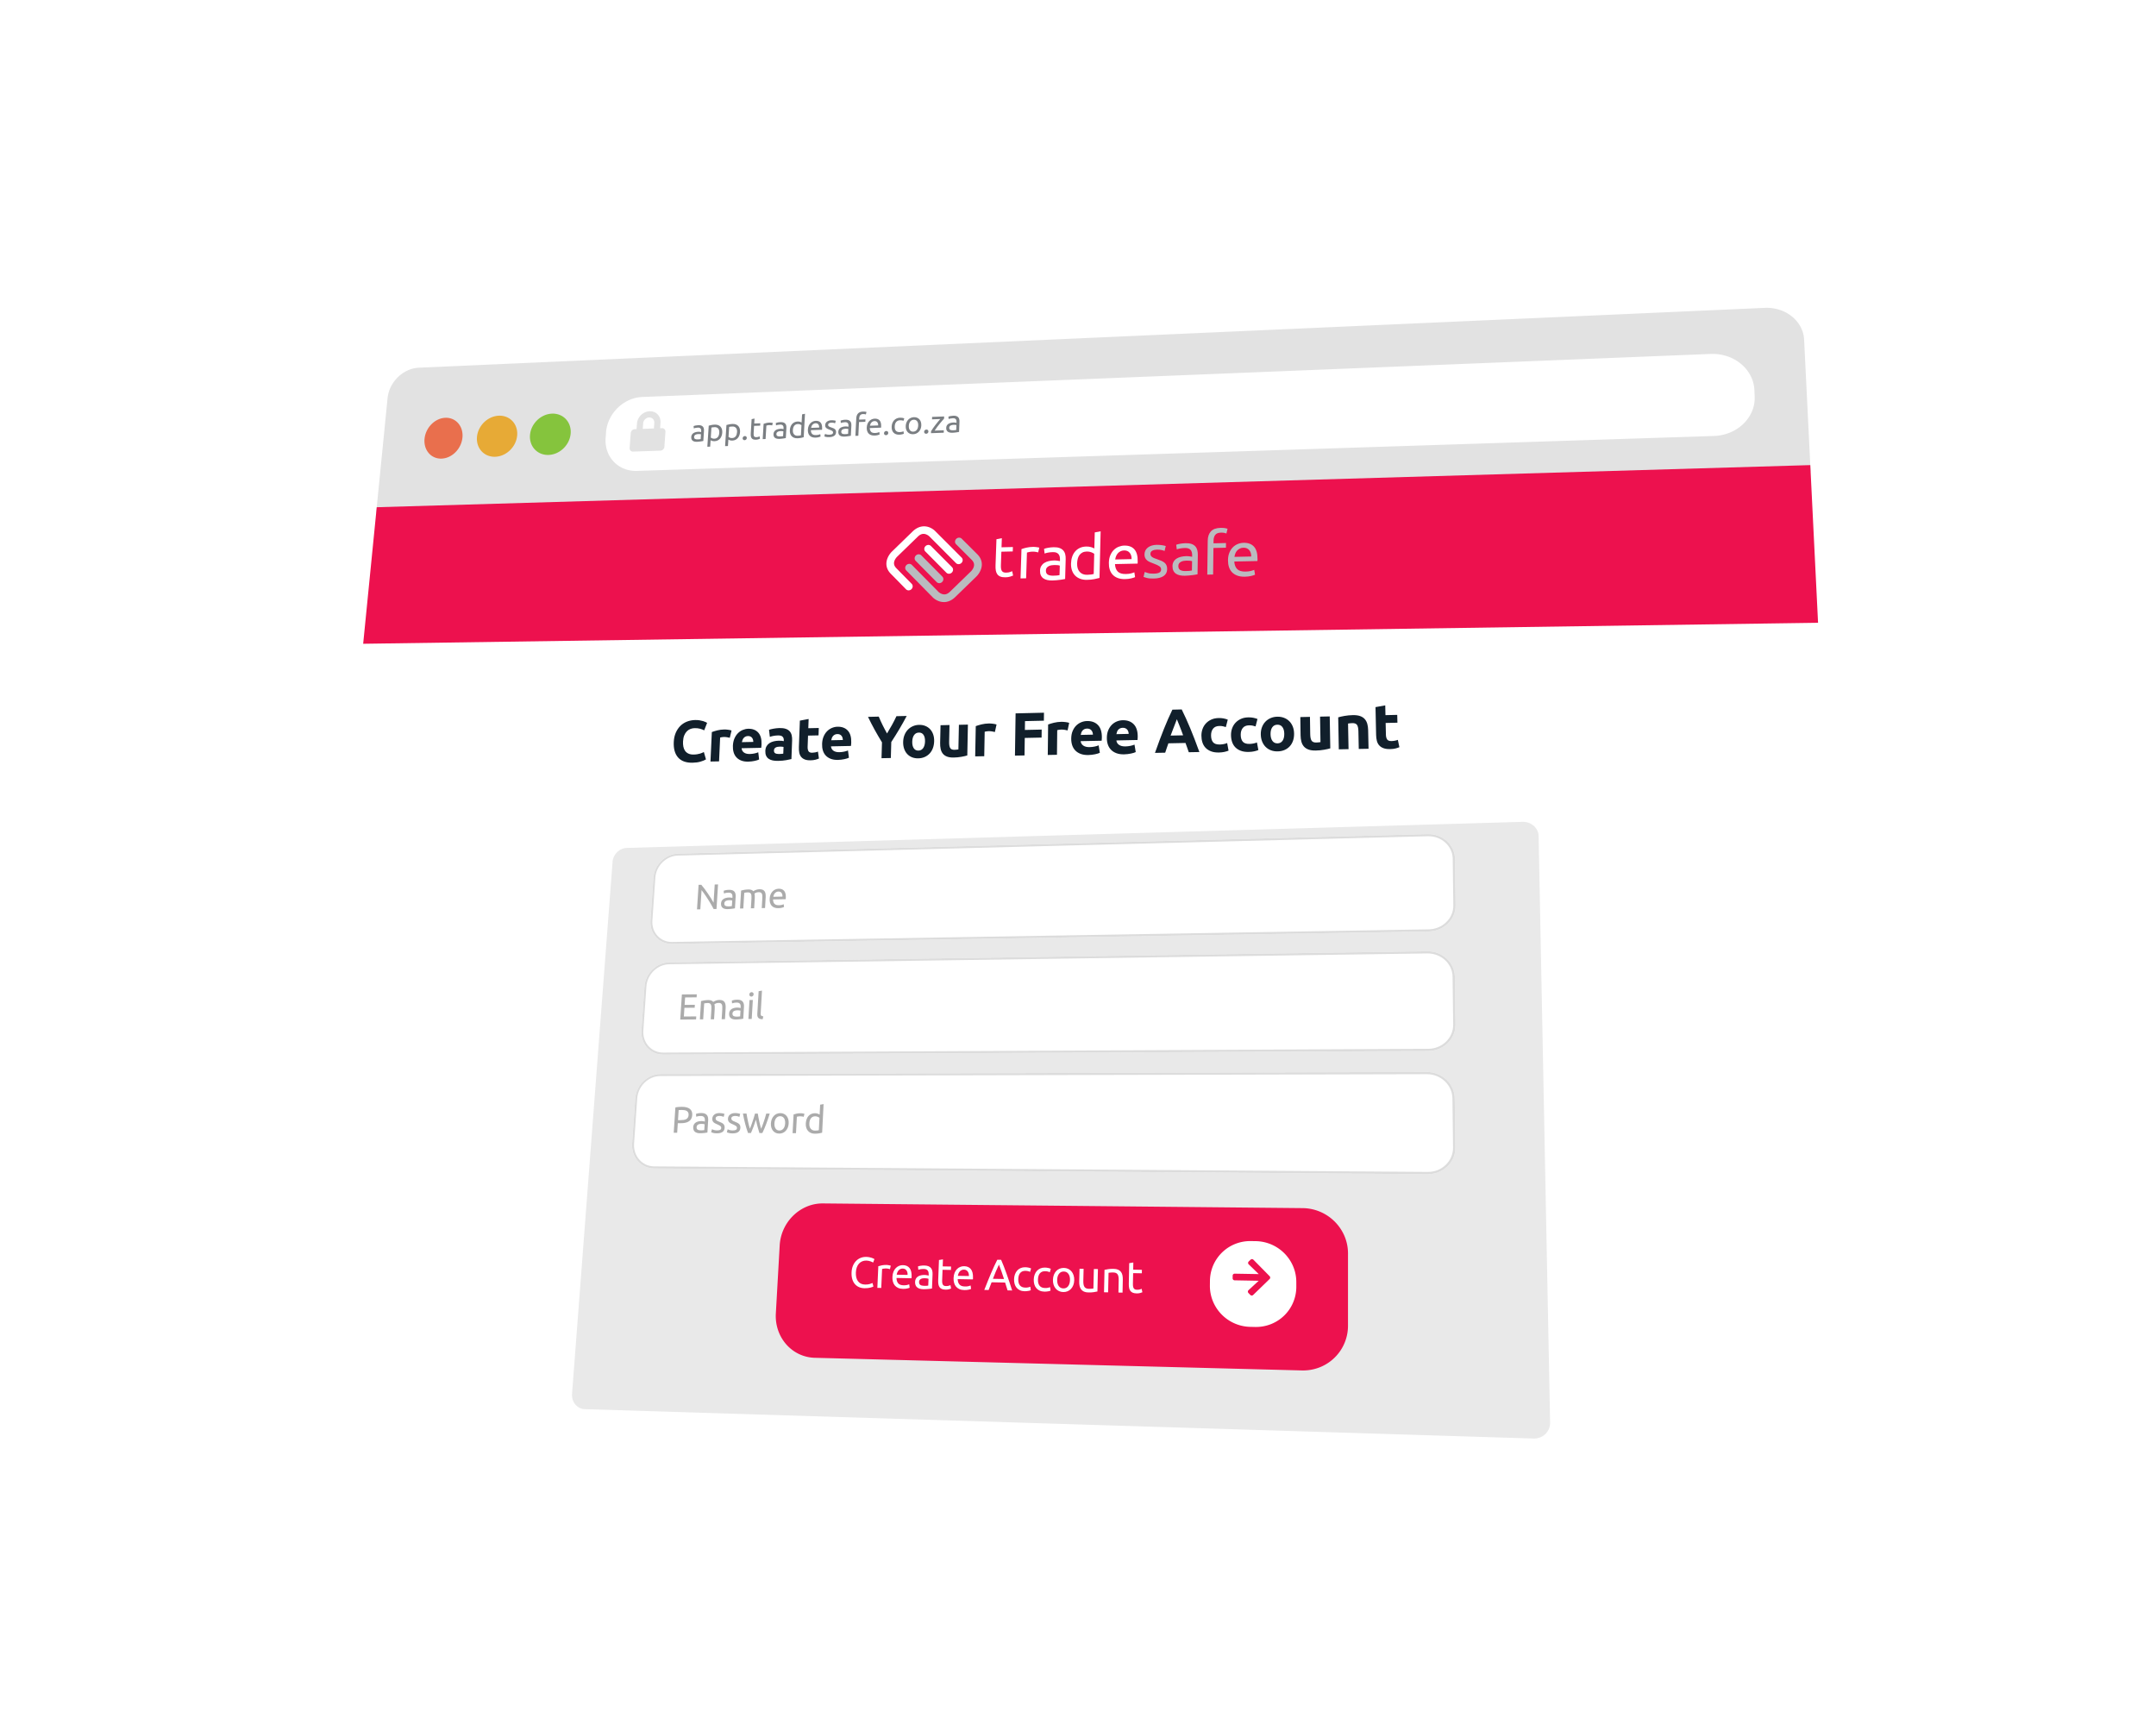 <svg xmlns="http://www.w3.org/2000/svg" xmlns:xlink="http://www.w3.org/1999/xlink" width="1000" height="800" viewBox="0 0 1000 800">
  <defs>
    <filter id="Rectangle_400" x="77" y="77" width="866.565" height="607.86" filterUnits="userSpaceOnUse">
      <feOffset dx="10" dy="10" input="SourceAlpha"/>
      <feGaussianBlur stdDeviation="25" result="blur"/>
      <feFlood flood-opacity="0.231"/>
      <feComposite operator="in" in2="blur"/>
      <feComposite in="SourceGraphic"/>
    </filter>
    <filter id="Rectangle_359" x="254.801" y="370.93" width="471.82" height="303.951" filterUnits="userSpaceOnUse">
      <feOffset dx="10" dy="10" input="SourceAlpha"/>
      <feGaussianBlur stdDeviation="2.5" result="blur-2"/>
      <feFlood flood-opacity="0.11"/>
      <feComposite operator="in" in2="blur-2"/>
      <feComposite in="SourceGraphic"/>
    </filter>
    <filter id="Path_437" x="348.717" y="550.425" width="284.017" height="93.195" filterUnits="userSpaceOnUse">
      <feOffset dx="10" dy="5" input="SourceAlpha"/>
      <feGaussianBlur stdDeviation="2.5" result="blur-3"/>
      <feFlood flood-color="#111f2b" flood-opacity="0.102"/>
      <feComposite operator="in" in2="blur-3"/>
      <feComposite in="SourceGraphic"/>
    </filter>
    <filter id="Rectangle_363" x="515.96" y="530.318" width="130.363" height="130.503" filterUnits="userSpaceOnUse">
      <feOffset dy="3" input="SourceAlpha"/>
      <feGaussianBlur stdDeviation="15" result="blur-4"/>
      <feFlood flood-opacity="0.161"/>
      <feComposite operator="in" in2="blur-4"/>
      <feComposite in="SourceGraphic"/>
    </filter>
    <clipPath id="clip-AGENTS_-_STEP_1">
      <rect width="1000" height="800"/>
    </clipPath>
  </defs>
  <g id="AGENTS_-_STEP_1" data-name="AGENTS - STEP 1" clip-path="url(#clip-AGENTS_-_STEP_1)">
    <rect width="1000" height="800" fill="#fff"/>
    <g id="_1_-_how_it_works" data-name="1 - how it works" transform="translate(56.401 -25.918)">
      <g id="Component_45_8" data-name="Component 45 – 8" transform="translate(20.599 102.918)">
        <path id="Glide_Aviation_Pty_Ltd" data-name="Glide Aviation (Pty) Ltd" d="M8.441,13.1l1.607-.033.027,5.076q-.2.067-.571.152t-.861.174q-.489.088-1.068.154T6.4,18.7q-1.209.024-2.2-.333T2.486,17.3q-.713-.706-1.1-1.746t-.4-2.4q0-1.358.429-2.421t1.173-1.8q.74-.733,1.737-1.129t2.137-.421q.777-.017,1.38.063t1.035.2q.431.115.7.234t.373.179L9.448,9.339q-.481-.286-1.276-.464t-1.621-.16q-.876.019-1.593.331T3.739,9.93q-.5.573-.779,1.382t-.274,1.81q0,.969.246,1.761t.732,1.354q.49.561,1.211.86t1.7.28q.7-.014,1.184-.094t.7-.147Zm6.484,5.371q-1.429,0-2.03-.541t-.608-1.7l-.057-9.762,1.539-.284.06,9.779q0,.361.07.595t.218.372q.15.138.4.2t.616.105Zm3.326-.222-1.547.03-.055-8.153,1.545-.033ZM17.4,8.636q-.415.009-.707-.243T16.4,7.7q0-.438.286-.7t.7-.273q.415-.009.707.242t.3.689q0,.438-.286.7T17.4,8.636Zm8.9,3.007q-.285-.214-.821-.406t-1.168-.179q-.666.014-1.139.251t-.769.644q-.3.406-.425.958t-.124,1.18q.011,1.429.767,2.191t2.008.738q.634-.013,1.059-.076t.658-.131Zm-.049-5.486L27.8,5.873l.111,11.948q-.533.152-1.367.31t-1.919.179q-1,.02-1.8-.264t-1.374-.822q-.571-.539-.885-1.326t-.322-1.775q-.007-.941.245-1.731t.747-1.364q.495-.575,1.216-.9T24.1,9.776q.75-.016,1.326.16t.862.342Zm3.644,7.784q-.011-1.085.316-1.9t.872-1.361q.546-.546,1.262-.828t1.469-.3q1.757-.038,2.706.972t.974,3.119q0,.094,0,.244t-.014.276l-5.962.122q.113,1.272.806,1.92t2.151.619q.821-.016,1.381-.161t.844-.277l.232,1.225q-.284.148-.995.319t-1.616.189q-1.139.022-1.972-.285t-1.373-.863q-.541-.556-.808-1.33T29.892,13.941Zm5.965-.925q.006-.991-.545-1.617t-1.5-.605q-.535.011-.943.216t-.689.525q-.281.32-.436.732t-.2.837ZM51.238,17.6q-.3-.706-.56-1.389t-.543-1.388l-5.288.107-1.024,2.815-1.7.033q.651-1.75,1.221-3.236T44.46,11.72q.546-1.335,1.085-2.551T46.673,6.76l1.5-.033q.622,1.167,1.194,2.36t1.156,2.507q.584,1.314,1.2,2.778t1.313,3.193Zm-1.593-4.031q-.558-1.362-1.107-2.636T47.4,8.491q-.573,1.194-1.085,2.489T45.3,13.658Zm11.08-4.385Q60.1,11.5,59.25,13.641t-1.657,3.833l-1.421.028q-.854-1.661-1.774-3.762t-1.61-4.388l1.687-.036q.214.769.506,1.639T55.6,12.68q.326.855.659,1.655t.631,1.427q.278-.639.586-1.452t.608-1.681q.3-.868.564-1.751T59.1,9.218ZM63.9,17.351l-1.578.031-.139-8.23,1.575-.034Zm-.963-9.7q-.423.009-.724-.245t-.308-.7Q61.9,6.268,62.187,6t.715-.276q.423-.009.724.245t.308.7q.008.442-.284.709T62.934,7.651Zm6.482,8.528q.561-.011.995-.044t.721-.1l-.046-2.459q-.172-.076-.555-.124t-.927-.037q-.357.007-.755.063t-.727.213q-.328.157-.545.423t-.208.694q.014.793.564,1.091T69.416,16.179ZM69.144,8.8q.951-.02,1.609.2t1.066.627q.408.411.589.986t.195,1.272l.1,5.158q-.2.036-.569.1l-.188.031-.2.03-.212.029-.223.029q-.459.057-.994.107t-1.062.061q-.748.015-1.38-.116t-1.1-.431q-.464-.3-.728-.8t-.276-1.216q-.012-.681.276-1.179t.792-.809q.5-.311,1.18-.468t1.424-.172q.238,0,.493.014t.486.053q.23.035.4.063t.239.043l-.008-.412q-.007-.364-.1-.719t-.318-.627q-.226-.272-.611-.431t-1-.145q-.781.016-1.365.132t-.87.232l-.208-1.214q.3-.133,1.013-.267T69.144,8.8Zm7.332.049,3.357-.072.026,1.237-3.358.071.076,3.808q.012.619.123,1.022t.32.629q.209.226.518.316t.719.081q.717-.014,1.149-.174t.6-.227l.333,1.219q-.237.116-.831.295t-1.363.194q-.9.018-1.5-.185t-.959-.625q-.367-.422-.524-1.047t-.174-1.45l-.145-7.354L76.425,6.3Zm6.965,8.121L81.851,17l-.175-8.263L83.263,8.7ZM82.429,7.229Q82,7.238,81.7,6.983t-.313-.7q-.009-.444.284-.711t.719-.277q.427-.009.731.245t.314.7q.01.444-.283.712T82.429,7.229Zm11.356,5.389q.024.988-.266,1.791T92.683,15.8q-.545.585-1.31.911t-1.674.344q-.909.018-1.688-.278t-1.348-.858q-.569-.562-.9-1.352t-.347-1.776q-.021-.97.269-1.779t.833-1.392q.543-.584,1.306-.91t1.67-.346q.908-.019,1.686.274t1.349.854q.571.561.9,1.358T93.784,12.618Zm-1.665.034q-.033-1.4-.729-2.206t-1.861-.78q-1.164.025-1.822.857t-.626,2.232q.031,1.4.726,2.207t1.861.784q1.166-.023,1.825-.858T92.12,12.652Zm3.648-3.978q.546-.139,1.453-.3t2.093-.188q1.066-.023,1.779.241t1.147.757q.435.493.625,1.191t.212,1.544l.121,4.664-1.6.031-.111-4.343q-.02-.766-.145-1.305t-.392-.869q-.267-.329-.7-.472t-1.07-.129q-.258.005-.533.027t-.523.051q-.249.029-.445.065t-.282.054l.173,7-1.6.031Zm15.177,2.969q.057,2.047.745,3.778t1.979,3.2l-1.124.744q-1.394-1.5-2.27-3.459t-.938-4.229q-.062-2.267.7-4.255t2.07-3.53l1.16.692q-1.2,1.51-1.793,3.262T110.945,11.643Zm6.963-6.556q2.529-.055,3.917.8t1.443,2.617q.029.96-.324,1.648T121.9,11.281q-.691.439-1.692.652t-2.267.239l-1.335.027.119,4.117-1.682.033-.312-10.921q.7-.175,1.577-.25T117.908,5.087Zm.178,1.354q-1.074.023-1.644.083l.126,4.346,1.265-.026q.867-.018,1.558-.136t1.161-.376q.47-.258.717-.7t.227-1.109q-.019-.64-.3-1.05t-.748-.648q-.467-.238-1.076-.32T118.087,6.441Zm8.5,1.337,3.428-.073.04,1.25-3.429.072.12,3.847q.02.626.137,1.033t.334.636q.216.229.533.319t.735.082q.732-.015,1.172-.176t.612-.229l.354,1.231q-.241.117-.846.3t-1.39.2q-.924.018-1.532-.187t-.987-.632q-.379-.426-.547-1.057t-.193-1.465L124.9,5.494,126.5,5.2Zm4.565,9.816q.195.077.5.143t.6.061q.961-.018,1.49-.423t.937-1.3q-1.164-1.908-2.186-4.05t-1.719-4.338l1.743-.037q.215.717.513,1.545t.658,1.7q.361.876.774,1.752t.86,1.688q.608-1.7,1.042-3.367t.812-3.422l1.677-.036q-.549,2.373-1.245,4.566t-1.525,4.111q-.326.731-.684,1.262t-.8.878q-.444.347-1.006.519t-1.279.185q-.192,0-.4-.017t-.413-.057q-.2-.036-.37-.082t-.238-.076ZM141.8,11.008q-.071-2.057-.779-3.794T139,4.016l1.128-.747q1.416,1.493,2.315,3.456t.98,4.249q.08,2.285-.684,4.291t-2.079,3.566l-1.182-.7q1.21-1.524,1.8-3.292T141.8,11.008Zm15.68,3.151.052,1.358-7.346.144L149.774,4.5l1.7-.037.36,9.807Zm2.781-7.1,3.476-.074.05,1.258-3.477.073.15,3.873q.024.63.146,1.04t.343.64q.221.23.543.321t.746.082q.742-.015,1.187-.177t.619-.231l.368,1.24q-.243.118-.856.3t-1.408.2q-.937.018-1.555-.188t-1.005-.636q-.388-.429-.562-1.065t-.207-1.475l-.287-7.48,1.628-.293ZM171.41,8.6q-.311-.22-.886-.418T169.276,8q-.708.015-1.2.26t-.8.663q-.3.419-.421.987t-.093,1.215q.059,1.472.888,2.257t2.159.759q.674-.013,1.124-.079t.7-.135Zm-.232-5.651,1.636-.294.511,12.307q-.562.157-1.444.32t-2.034.186q-1.064.021-1.927-.27t-1.488-.846q-.624-.555-.984-1.365t-.4-1.829q-.038-.969.2-1.783T166,7.972q.507-.592,1.263-.931t1.747-.36q.8-.017,1.415.164t.927.352Z" transform="translate(556.879 172.028)" fill="#fff"/>
        <g id="Group_368" data-name="Group 368" transform="translate(0 0)">
          <g transform="matrix(1, 0, 0, 1, -77, -77)" filter="url(#Rectangle_400)">
            <path id="Rectangle_400-2" data-name="Rectangle 400" d="M117.281,93.53l624.3-27.755a19.335,19.335,0,0,1,6.832.912,17.871,17.871,0,0,1,5.708,3.07,15.716,15.716,0,0,1,3.992,4.766,14.073,14.073,0,0,1,1.677,5.995L780.64,504.075a17.249,17.249,0,0,1-1.163,7.224,16.446,16.446,0,0,1-3.859,5.773,17.046,17.046,0,0,1-5.956,3.732,18.748,18.748,0,0,1-7.443,1.111l-683-33.378a12.452,12.452,0,0,1-5.424-1.53,13.309,13.309,0,0,1-4.181-3.646,15.254,15.254,0,0,1-2.536-5.215,17.271,17.271,0,0,1-.5-6.244L102.762,107.64a15.225,15.225,0,0,1,1.558-5.318,16.507,16.507,0,0,1,3.246-4.421,16.026,16.026,0,0,1,4.473-3.08A14.088,14.088,0,0,1,117.281,93.53Z" transform="translate(77 77)" fill="#fff"/>
          </g>
          <path id="Rectangle_401" data-name="Rectangle 401" d="M19.8,28.53,644.1.775a19.334,19.334,0,0,1,6.832.912,17.869,17.869,0,0,1,5.708,3.07,15.712,15.712,0,0,1,3.992,4.766,14.071,14.071,0,0,1,1.677,5.995L665.324,76.7,0,95.838l5.284-53.2a15.225,15.225,0,0,1,1.558-5.318A16.507,16.507,0,0,1,10.088,32.9a16.026,16.026,0,0,1,4.473-3.08A14.088,14.088,0,0,1,19.8,28.53Z" transform="translate(97.479 65)" fill="#e2e2e2"/>
          <path id="Ellipse_76" data-name="Ellipse 76" d="M10.554.342A7.629,7.629,0,0,1,13.9.951a7.315,7.315,0,0,1,2.61,1.917A8.056,8.056,0,0,1,18.128,5.8a9.515,9.515,0,0,1,.357,3.664,10.943,10.943,0,0,1-1.031,3.721,11.4,11.4,0,0,1-2.169,3.089,10.545,10.545,0,0,1-2.993,2.136,8.937,8.937,0,0,1-3.5.866,7.618,7.618,0,0,1-3.356-.629,7.319,7.319,0,0,1-2.6-1.937,8.074,8.074,0,0,1-1.595-2.945A9.536,9.536,0,0,1,.9,10.112a10.952,10.952,0,0,1,1.037-3.7A11.4,11.4,0,0,1,4.1,3.342,10.55,10.55,0,0,1,7.071,1.215,8.95,8.95,0,0,1,10.554.342Z" transform="translate(119.011 116.414)" fill="#e96f4d"/>
          <path id="Ellipse_77" data-name="Ellipse 77" d="M10.983.362a8.515,8.515,0,0,1,3.559.6,7.841,7.841,0,0,1,2.789,1.922,8.079,8.079,0,0,1,1.742,2.949,9.122,9.122,0,0,1,.418,3.683,10.5,10.5,0,0,1-1.053,3.744,11.335,11.335,0,0,1-2.267,3.11,11.057,11.057,0,0,1-3.151,2.154,9.839,9.839,0,0,1-3.7.877,8.5,8.5,0,0,1-3.565-.626,7.837,7.837,0,0,1-2.778-1.942,8.09,8.09,0,0,1-1.722-2.958,9.139,9.139,0,0,1-.4-3.676,10.5,10.5,0,0,1,1.06-3.723A11.336,11.336,0,0,1,4.17,3.392,11.06,11.06,0,0,1,7.3,1.248,9.851,9.851,0,0,1,10.983.362Z" transform="translate(143.38 115.429)" fill="#e7aa36"/>
          <path id="Ellipse_78" data-name="Ellipse 78" d="M10.994.367a8.688,8.688,0,0,1,3.6.607,8,8,0,0,1,2.833,1.932,8.175,8.175,0,0,1,1.781,2.965,9.138,9.138,0,0,1,.445,3.7,10.455,10.455,0,0,1-1.043,3.765,11.307,11.307,0,0,1-2.275,3.128,11.1,11.1,0,0,1-3.175,2.166,9.967,9.967,0,0,1-3.741.883,8.674,8.674,0,0,1-3.611-.628,8,8,0,0,1-2.823-1.952,8.185,8.185,0,0,1-1.76-2.974,9.154,9.154,0,0,1-.425-3.7,10.466,10.466,0,0,1,1.05-3.744A11.308,11.308,0,0,1,4.119,3.415,11.1,11.1,0,0,1,7.273,1.258,9.979,9.979,0,0,1,10.994.367Z" transform="translate(168.031 114.466)" fill="#85c43d"/>
          <path id="Rectangle_402" data-name="Rectangle 402" d="M18.219,20.747,513.744.786a21.416,21.416,0,0,1,7.635,1.065,19.917,19.917,0,0,1,6.368,3.5,17.712,17.712,0,0,1,4.44,5.408,16.029,16.029,0,0,1,1.843,6.787l.129,2.938a15.984,15.984,0,0,1-1.249,6.93,17.55,17.55,0,0,1-3.982,5.771,19.748,19.748,0,0,1-6.1,4.005,21.347,21.347,0,0,1-7.589,1.641L15.727,55.03a14.675,14.675,0,0,1-6.043-1.052,13.54,13.54,0,0,1-4.74-3.241,13.7,13.7,0,0,1-2.977-4.923,15.065,15.065,0,0,1-.761-6.107l.2-2.628A17.026,17.026,0,0,1,3.1,30.907a18.49,18.49,0,0,1,8.937-8.682A16.689,16.689,0,0,1,18.219,20.747Z" transform="translate(202.698 86.359)" fill="#fff"/>
        </g>
        <path id="Rectangle_403" data-name="Rectangle 403" d="M6.29,19.533,671.208,0l3.6,73.12L0,82.862Z" transform="translate(91.447 138.701)" fill="#ed114e"/>
        <g id="Tradesafe_white" data-name="Tradesafe white" transform="translate(333.537 163.03)">
          <path id="Line_2" data-name="Line 2" d="M11.971,13.654a1.786,1.786,0,0,1-.34-.026,1.712,1.712,0,0,1-.327-.091,1.641,1.641,0,0,1-.575-.377L.979,3.3a1.6,1.6,0,0,1-.365-.573,1.687,1.687,0,0,1-.1-.658,1.815,1.815,0,0,1,.159-.664,1.915,1.915,0,0,1,.415-.59,1.936,1.936,0,0,1,.6-.4A1.863,1.863,0,0,1,2.364.273a1.734,1.734,0,0,1,.663.113A1.62,1.62,0,0,1,3.6.759l9.76,9.849a1.622,1.622,0,0,1,.369.577,1.7,1.7,0,0,1,.1.663,1.822,1.822,0,0,1-.158.669,1.916,1.916,0,0,1-.417.594,1.958,1.958,0,0,1-.29.232,1.919,1.919,0,0,1-.318.168,1.89,1.89,0,0,1-.335.1A1.849,1.849,0,0,1,11.971,13.654Z" transform="translate(13.182 16.766)" fill="#babbbf"/>
          <path id="Path_89" data-name="Path 89" d="M11.983,13.643a1.791,1.791,0,0,1-.341-.025,1.717,1.717,0,0,1-.328-.09,1.643,1.643,0,0,1-.576-.376L.969,3.311A1.6,1.6,0,0,1,.6,2.739a1.682,1.682,0,0,1-.1-.657A1.81,1.81,0,0,1,.66,1.418a1.913,1.913,0,0,1,.415-.59,1.938,1.938,0,0,1,.6-.4A1.868,1.868,0,0,1,2.352.285,1.739,1.739,0,0,1,3.016.4a1.623,1.623,0,0,1,.572.372L13.368,10.6a1.62,1.62,0,0,1,.37.576,1.7,1.7,0,0,1,.1.662,1.817,1.817,0,0,1-.157.668,1.914,1.914,0,0,1-.417.593,1.96,1.96,0,0,1-.29.233,1.922,1.922,0,0,1-.318.168,1.894,1.894,0,0,1-.336.1A1.854,1.854,0,0,1,11.983,13.643Z" transform="translate(17.669 12.41)" fill="#fff"/>
          <path id="Path_84" data-name="Path 84" d="M10.93,30.173a1.768,1.768,0,0,1-.338-.026,1.694,1.694,0,0,1-.325-.091A1.626,1.626,0,0,1,9.7,29.68L2.612,22.457a8.222,8.222,0,0,1-.734-.856,7.02,7.02,0,0,1-.571-.9A6.3,6.3,0,0,1,.9,19.753a6.043,6.043,0,0,1-.311-1.816A6.3,6.3,0,0,1,.631,17.1a6.782,6.782,0,0,1,.155-.849,7.539,7.539,0,0,1,.268-.854,8.616,8.616,0,0,1,.585-1.231,9.713,9.713,0,0,1,.632-.963c.2-.271.387-.49.53-.65s.244-.259.278-.292L12.79,2.829a10.064,10.064,0,0,1,.911-.787,8.538,8.538,0,0,1,.948-.629,7.48,7.48,0,0,1,.982-.47A6.858,6.858,0,0,1,16.645.635,6.583,6.583,0,0,1,17.49.5a6.475,6.475,0,0,1,.85-.019,6.612,6.612,0,0,1,.851.093,7,7,0,0,1,.849.2,7.6,7.6,0,0,1,1.212.492,8.234,8.234,0,0,1,.938.559,7.761,7.761,0,0,1,.627.48c.153.131.248.224.28.255L35.492,14.975a1.618,1.618,0,0,1,.371.575,1.692,1.692,0,0,1,.106.662,1.812,1.812,0,0,1-.157.668,1.912,1.912,0,0,1-.416.593,1.941,1.941,0,0,1-.608.4,1.881,1.881,0,0,1-.679.144,1.759,1.759,0,0,1-.669-.115,1.645,1.645,0,0,1-.577-.375L20.489,5.115c-.011-.01-.064-.06-.155-.135s-.217-.172-.375-.278a4.915,4.915,0,0,0-.56-.324A4.165,4.165,0,0,0,18.69,4.1a3.231,3.231,0,0,0-.906-.127,2.9,2.9,0,0,0-.876.144,3.634,3.634,0,0,0-.861.419,5.746,5.746,0,0,0-.861.7L5.471,14.67c-.011.011-.066.068-.147.162s-.189.226-.307.389a5.78,5.78,0,0,0-.368.575,4.7,4.7,0,0,0-.328.719,3.352,3.352,0,0,0-.193.906,2.669,2.669,0,0,0,.084.859,3.057,3.057,0,0,0,.364.827,4.7,4.7,0,0,0,.649.81l7.093,7.215a1.614,1.614,0,0,1,.365.576,1.7,1.7,0,0,1,.1.662,1.828,1.828,0,0,1-.159.667,1.92,1.92,0,0,1-.416.592,1.956,1.956,0,0,1-.289.232,1.911,1.911,0,0,1-.316.168,1.878,1.878,0,0,1-.334.1A1.833,1.833,0,0,1,10.93,30.173Z" transform="translate(0 3.587)" fill="#fff"/>
          <path id="Path_85" data-name="Path 85" d="M18.778,30.139q-.272,0-.544-.013t-.544-.058q-.272-.041-.544-.1t-.543-.149a7.717,7.717,0,0,1-1.225-.51,8.379,8.379,0,0,1-.946-.575,7.91,7.91,0,0,1-.632-.492c-.154-.134-.25-.229-.281-.261L1.185,15.452a1.6,1.6,0,0,1-.364-.574,1.692,1.692,0,0,1-.1-.659,1.82,1.82,0,0,1,.159-.664A1.945,1.945,0,0,1,1.9,12.566a1.858,1.858,0,0,1,.673-.143,1.729,1.729,0,0,1,.662.114,1.619,1.619,0,0,1,.57.373l12.342,12.5c.011.01.065.062.156.137s.219.176.379.284a5,5,0,0,0,.565.332,4.227,4.227,0,0,0,.716.283,3.263,3.263,0,0,0,.916.135,2.91,2.91,0,0,0,.885-.14,3.633,3.633,0,0,0,.87-.42,5.742,5.742,0,0,0,.87-.705L31.31,15.8c.011-.011.066-.068.148-.163s.191-.228.31-.393a5.762,5.762,0,0,0,.369-.581,4.676,4.676,0,0,0,.327-.726,3.342,3.342,0,0,0,.188-.915,2.678,2.678,0,0,0-.093-.867,3.1,3.1,0,0,0-.378-.833,4.788,4.788,0,0,0-.666-.815L24.3,3.3a1.607,1.607,0,0,1-.37-.572,1.681,1.681,0,0,1-.1-.659,1.8,1.8,0,0,1,.157-.665A1.91,1.91,0,0,1,24.4.816a1.943,1.943,0,0,1,.606-.4A1.883,1.883,0,0,1,25.685.27a1.757,1.757,0,0,1,.668.112,1.638,1.638,0,0,1,.576.372l7.22,7.2a8.389,8.389,0,0,1,.755.859,7.137,7.137,0,0,1,.59.907,6.373,6.373,0,0,1,.423.953,6.071,6.071,0,0,1,.336,1.833,6.294,6.294,0,0,1-.034.85,6.762,6.762,0,0,1-.15.858,7.509,7.509,0,0,1-.265.864,8.58,8.58,0,0,1-.585,1.245,9.681,9.681,0,0,1-.636.974c-.2.275-.39.5-.535.658s-.246.263-.281.3l-9.825,9.537a10.06,10.06,0,0,1-.922.8,8.531,8.531,0,0,1-.96.634,7.478,7.478,0,0,1-1,.471,6.867,6.867,0,0,1-1.026.306q-.157.034-.314.06t-.315.044q-.158.018-.316.029T18.778,30.139Z" transform="translate(8.6 9.049)" fill="#babbbf"/>
          <path id="t" d="M5.115,10.867l5.276-.123-.068,2.048-5.278.121-.218,6.307q-.035,1.027.1,1.695t.446,1.044q.309.375.786.524t1.122.135q1.128-.023,1.821-.288t.966-.376l.416,2.022q-.383.193-1.333.489T7,24.784q-1.423.029-2.337-.308T3.208,23.438q-.538-.7-.729-1.735t-.143-2.4L2.762,7.128l2.5-.479Z" transform="translate(48.878 2.919)" fill="#fff"/>
          <path id="r" d="M8.205,10.973q.335-.008.766.023t.848.089q.417.058.763.118t.513.111l-.515,2.22q-.3-.1-1.011-.236T7.746,13.19q-.725.017-1.441.183t-.94.226L4.984,25.542l-2.6.052L2.829,12q.929-.348,2.3-.666T8.205,10.973Z" transform="translate(60.421 2.622)" fill="#fff"/>
          <path id="ad" d="M7.66,25.112q.959-.02,1.7-.077t1.241-.182l.125-4.4q-.287-.136-.937-.221t-1.58-.065q-.61.013-1.294.113t-1.258.381q-.573.281-.964.757T4.28,22.657q-.042,1.418.87,1.953T7.66,25.112Zm.153-13.2q1.623-.038,2.728.346t1.767,1.118q.661.734.923,1.761t.227,2.274L13.2,26.648q-.351.064-.98.176l-.324.055-.344.054-.364.053-.384.051q-.788.1-1.707.19t-1.819.107Q6,27.361,4.93,27.126T3.1,26.354q-.766-.538-1.173-1.437t-.368-2.175q.037-1.218.571-2.107t1.418-1.445q.885-.557,2.052-.837t2.443-.308q.406-.009.84.024t.824.1q.39.062.679.113t.4.076l.021-.737q.019-.652-.108-1.286t-.49-1.121q-.363-.487-1.007-.769t-1.687-.258q-1.333.03-2.337.237t-1.5.415l-.253-2.167q.527-.238,1.749-.478T7.812,11.916Zm18.88,3.05q-.487-.386-1.413-.734t-2.034-.322q-1.167.027-2.009.457T19.851,15.53q-.544.735-.8,1.734t-.29,2.135q-.069,2.587,1.207,3.968T23.435,24.7q1.112-.023,1.861-.138t1.162-.238Zm.248-9.919,2.726-.52-.527,21.632q-.945.276-2.417.562t-3.375.324q-1.756.035-3.145-.479t-2.354-1.49q-.965-.976-1.466-2.4T15.93,19.46q.047-1.7.536-3.131t1.391-2.467q.9-1.04,2.183-1.636t2.915-.634q1.313-.031,2.311.286t1.488.618Z" transform="translate(70.294 1.843)" fill="#fff"/>
          <path id="e" d="M1.808,19.526q.046-1.966.667-3.445t1.611-2.468q.99-.989,2.264-1.5t2.6-.543q3.088-.072,4.7,1.755t1.534,5.656q0,.171-.009.443t-.04.5l-10.487.225q.124,2.308,1.3,3.483t3.744,1.124q1.445-.029,2.439-.293t1.5-.5l.338,2.227q-.508.268-1.769.58t-2.854.343q-2.005.04-3.45-.518T3.53,25.024q-.917-1.009-1.34-2.413T1.808,19.526Zm10.533-1.683q.067-1.8-.865-2.932T8.867,13.818q-.941.021-1.669.394t-1.24.953q-.512.581-.808,1.327t-.4,1.518Z" transform="translate(101.969 1.426)" fill="#fff"/>
          <path id="s" d="M6.107,24.927q1.691-.034,2.515-.482t.841-1.394q.018-.975-.773-1.532T6.076,20.286q-.882-.325-1.689-.665T3,18.807q-.582-.473-.923-1.151t-.321-1.678q.039-1.969,1.568-3.159t4.131-1.251q.651-.015,1.3.041t1.211.143q.561.087.989.191t.663.185l-.544,2.3q-.441-.219-1.385-.44T7.411,13.8q-1.154.026-2.02.488t-.884,1.4q-.009.486.176.853t.579.659q.394.291.981.536t1.412.513q1.089.377,1.942.745t1.453.871q.6.5.913,1.227t.3,1.787q-.036,2.068-1.645,3.164T6.065,27.2q-2.046.041-3.2-.266t-1.56-.471l.549-2.3q.47.162,1.5.485T6.107,24.927Z" transform="translate(118.548 1.075)" fill="#babbbf"/>
          <path id="a" d="M7.487,24.126q.952-.02,1.689-.076t1.229-.178l.064-4.31q-.286-.133-.934-.216t-1.57-.063q-.605.013-1.283.111t-1.244.374q-.566.276-.947.742T4.1,21.724q-.023,1.389.89,1.912T7.487,24.126Zm-.029-12.92q1.611-.038,2.714.338t1.77,1.094q.667.719.941,1.724t.257,2.227l-.129,9.039q-.348.063-.971.173l-.321.054-.341.053-.361.052-.381.05q-.781.1-1.692.187T7.136,26.3q-1.269.026-2.332-.2t-1.831-.755q-.768-.526-1.185-1.407t-.4-2.129q.02-1.193.538-2.063T3.319,18.33q.871-.546,2.026-.82t2.422-.3q.4-.009.835.023t.82.093q.388.061.676.11t.4.074l.011-.721q.009-.638-.125-1.259t-.5-1.1q-.367-.476-1.011-.752t-1.679-.252q-1.323.03-2.318.233t-1.486.407l-.281-2.122q.52-.233,1.73-.469T7.457,11.206Z" transform="translate(131.899 0.682)" fill="#babbbf"/>
          <path id="f" d="M8.534,4.383q1.186-.029,2.038.115t1.2.275L11.252,7q-.346-.158-.981-.295T8.71,6.592q-1.88.046-2.644,1.047T5.28,10.3l-.016,1.248,5.792-.135-.025,2.167-5.8.132-.156,12.3-2.7.054.21-15.764Q2.63,7.542,4.065,6T8.534,4.383Z" transform="translate(147.052 0.394)" fill="#babbbf"/>
          <path id="e-2" data-name="e" d="M1.686,19.761q.022-1.989.64-3.486t1.619-2.5q1-1,2.3-1.52T8.9,11.708q3.163-.074,4.836,1.775t1.644,5.723q0,.174,0,.448t-.034.507L4.6,20.391q.156,2.335,1.379,3.524T9.826,25.05q1.481-.03,2.5-.3t1.532-.509l.374,2.253q-.517.271-1.805.587t-2.92.348q-2.054.041-3.542-.523T3.52,25.323q-.952-1.021-1.4-2.441T1.686,19.761Zm10.771-1.705q.046-1.82-.924-2.966T8.846,13.983q-.964.022-1.7.4t-1.258.964q-.517.588-.811,1.343t-.392,1.536Z" transform="translate(157.345 0)" fill="#babbbf"/>
        </g>
        <path id="Create_Your_Free_Account" data-name="Create Your Free Account" d="M11.02,34.063q-4.491.087-6.711-2.446T2.33,24.359q.118-2.348.923-4.2T5.363,17q1.3-1.3,3.056-1.99t3.764-.742q1.166-.028,2.112.127t1.652.369q.706.215,1.172.449t.673.366l-1.357,3.47q-.828-.445-1.941-.747t-2.544-.269q-.954.022-1.884.37T8.4,19.492q-.737.739-1.217,1.9t-.561,2.8q-.065,1.313.158,2.442t.806,1.939q.583.809,1.569,1.269t2.421.431q.9-.018,1.627-.143t1.29-.287q.566-.162,1-.363t.789-.373l.985,3.413q-.906.567-2.525,1.039T11.02,34.063ZM28.312,22.508q-.529-.126-1.243-.261t-1.542-.117q-.374.008-.9.088t-.794.168l-.5,11.052-3.981.077.632-13.671q1.083-.407,2.55-.782t3.255-.416q.32-.007.772.023t.9.089q.451.058.9.144t.765.215Zm1.442,3.676q.085-1.925.724-3.38t1.617-2.436q.979-.982,2.219-1.5t2.527-.551q3.005-.068,4.673,1.775t1.52,5.512q-.015.359-.059.787t-.085.76l-9.088.189q.08,1.265,1.068,1.988t2.71.69q1.1-.022,2.175-.251t1.758-.546l.4,3.334q-.33.172-.876.349t-1.211.314q-.665.137-1.423.235t-1.511.112q-1.91.037-3.3-.516T31.328,31.5q-.881-.988-1.263-2.357T29.753,26.184Zm9.457-1.768q0-.523-.132-1.015t-.42-.871q-.293-.378-.752-.616t-1.157-.222q-.671.015-1.164.259t-.831.636q-.338.392-.534.9t-.3,1.037Zm11.9,5.6q.6-.012,1.138-.051t.87-.1l.121-3.128q-.241-.05-.726-.1t-.89-.037q-.568.012-1.071.091t-.889.281q-.386.2-.615.538t-.249.834q-.038.968.582,1.329T51.109,30.018Zm.149-12.034q1.782-.041,2.954.346t1.861,1.143q.688.757.943,1.855t.2,2.453L56.9,32.369q-.876.211-2.432.505t-3.75.336q-1.38.027-2.493-.2t-1.9-.779q-.787-.552-1.182-1.456T44.8,28.543q.052-1.271.586-2.165t1.392-1.436q.857-.542,1.946-.8t2.251-.283q.784-.017,1.389.039t.98.158l.015-.387Q53.4,22.621,52.8,22t-2.136-.587q-1.026.023-2.03.2t-1.743.465l-.379-3.294q.355-.118.885-.254t1.154-.246q.624-.11,1.314-.195T51.258,17.985Zm9.558-3.442,4.063-.757-.155,4.278,4.865-.11-.121,3.432-4.869.107-.186,5.125q-.047,1.3.373,2.072t1.783.741q.654-.013,1.353-.152T69.2,28.9l.46,3.215q-.748.321-1.656.561t-2.217.265q-1.662.032-2.734-.405T61.361,31.3q-.622-.806-.837-1.966t-.162-2.573ZM71.127,25.313q.068-1.942.7-3.411t1.624-2.459q.988-.991,2.246-1.517t2.569-.557q3.061-.07,4.778,1.79t1.6,5.562q-.012.362-.053.794t-.079.767l-9.257.192q.093,1.276,1.107,2.006t2.767.7q1.124-.023,2.213-.253t1.786-.551l.441,3.364q-.335.174-.89.352t-1.231.317q-.676.139-1.447.237t-1.538.113q-1.945.038-3.363-.52t-2.324-1.555q-.907-1-1.31-2.378T71.127,25.313Zm9.618-1.786Q80.735,23,80.6,22.5t-.436-.879q-.3-.382-.772-.621t-1.181-.224q-.683.015-1.183.262t-.84.642q-.341.4-.536.913t-.295,1.046Zm20.5-3.026q1.216-2,2.322-4t2.045-4.014l4.755-.113q-1.66,3.157-3.426,6.123t-3.73,5.969l-.206,7.418-4.318.084.211-7.356Q97.11,21.7,95.5,18.784T92.425,12.8l4.975-.118q.822,1.974,1.783,3.92T101.248,20.5ZM123.1,24.078q-.041,1.741-.577,3.2t-1.51,2.5q-.973,1.045-2.312,1.634t-2.983.62q-1.615.031-2.923-.505t-2.225-1.542q-.918-1.005-1.407-2.438t-.443-3.167q.046-1.734.624-3.171t1.56-2.463q.982-1.027,2.314-1.615t2.887-.624q1.583-.036,2.89.493t2.23,1.515q.923.987,1.419,2.4T123.1,24.078Zm-4.237.089q.047-1.934-.692-3.024t-2.156-1.058q-1.417.031-2.222,1.153t-.855,3.054q-.049,1.933.7,3.053t2.17,1.092q1.42-.029,2.214-1.181T118.867,24.167Zm19.61,6.522q-1.075.332-2.767.633t-3.544.337q-1.879.036-3.116-.447t-1.943-1.384q-.707-.9-.986-2.161t-.244-2.777l.187-8.217,4.16-.094-.168,7.718q-.044,2.025.468,2.915t1.971.861q.449-.009.955-.062t.9-.117l.238-11.415,4.175-.095ZM151.27,19.818q-.562-.129-1.321-.267t-1.633-.119q-.395.009-.945.091t-.834.173l-.206,11.349-4.2.082.268-14.038q1.132-.419,2.671-.8t3.426-.429q.338-.008.816.024t.956.091q.478.059.956.147t.814.221Zm9.308,10.95.294-19.587,13.164-.312-.045,3.7-8.753.2-.057,4.095,7.792-.172-.046,3.712-7.8.165-.114,8.112ZM184.99,19.08q-.571-.129-1.343-.269t-1.658-.12q-.4.009-.959.092t-.845.175l-.122,11.43-4.265.083.164-14.138q1.145-.422,2.7-.811t3.474-.433q.343-.008.828.024t.971.091q.486.06.971.148t.828.222Zm1.684,3.8q.018-1.991.648-3.5t1.642-2.521q1.012-1.016,2.322-1.556t2.688-.572q3.219-.073,5.077,1.832t1.838,5.7q0,.371-.034.814t-.063.786l-9.737.2q.133,1.308,1.22,2.056t2.931.711q1.182-.024,2.322-.261t1.865-.566l.556,3.448q-.348.178-.927.361t-1.287.325q-.708.142-1.517.244t-1.616.117q-2.046.04-3.553-.531t-2.489-1.592q-.982-1.021-1.443-2.437T186.674,22.88Zm10.073-1.836q-.025-.541-.18-1.05t-.483-.9q-.328-.391-.83-.636t-1.249-.228q-.719.016-1.238.269t-.867.659q-.348.406-.539.936t-.282,1.073Zm6.451,1.489q.011-2,.64-3.508t1.645-2.53q1.016-1.02,2.333-1.562t2.706-.574q3.242-.074,5.121,1.838t1.872,5.72q0,.372-.031.817t-.06.789l-9.807.2q.139,1.313,1.236,2.063t2.955.713q1.19-.024,2.338-.262t1.876-.568l.572,3.46q-.35.179-.932.363t-1.3.327q-.713.143-1.527.245t-1.627.118q-2.061.04-3.581-.533t-2.512-1.6q-.993-1.025-1.462-2.445T203.2,22.532Zm10.139-1.844q-.027-.543-.185-1.054t-.49-.9q-.332-.393-.838-.638t-1.259-.229q-.724.016-1.246.27t-.871.661q-.349.407-.539.939t-.28,1.077ZM241.2,29.2q-.343-1.036-.737-2.127t-.785-2.169l-7.934.162q-.383,1.1-.769,2.2t-.718,2.145l-4.738.092q1.145-3.244,2.17-5.994t2.006-5.178q.98-2.428,1.93-4.611T233.6,9.456l4.32-.1q1,2.037,1.98,4.178t1.972,4.534q1,2.394,2.038,5.108t2.211,5.93Zm-5.531-15.3q-.152.436-.445,1.187t-.667,1.736q-.374.985-.837,2.17t-.941,2.486l5.8-.123q-.469-1.286-.909-2.456t-.834-2.138q-.395-.968-.692-1.706T235.666,13.9Zm11.392,7.594q-.007-1.642.531-3.107t1.563-2.566q1.025-1.1,2.494-1.767T255,13.345q1.239-.028,2.273.164t2.012.573l-.893,3.449q-.622-.217-1.362-.374t-1.654-.137q-1.947.043-2.9,1.245t-.942,3.133q.011,2.049.917,3.156t3.153,1.063q.8-.016,1.715-.179t1.684-.5l.646,3.52q-.768.334-1.922.588t-2.545.281q-2.13.041-3.67-.551t-2.532-1.642q-.993-1.049-1.456-2.5T247.058,21.493Zm13.728-.289q-.012-1.646.525-3.116t1.564-2.573q1.028-1.1,2.5-1.772t3.373-.711Q270,13,271.039,13.2t2.026.575l-.888,3.459q-.626-.218-1.371-.375t-1.665-.137q-1.958.043-2.912,1.248t-.938,3.142q.017,2.054.932,3.165T269.4,25.34q.8-.016,1.724-.18t1.693-.5l.661,3.53q-.772.335-1.932.59t-2.559.282q-2.142.042-3.693-.552t-2.552-1.646q-1-1.052-1.472-2.5T260.786,21.2Zm29.256-.646q.025,1.8-.495,3.313t-1.525,2.594q-1.006,1.084-2.422,1.694t-3.183.645q-1.736.034-3.163-.521t-2.452-1.6q-1.026-1.04-1.608-2.524t-.6-3.28q-.018-1.8.547-3.285t1.581-2.552q1.016-1.064,2.424-1.674t3.079-.648q1.7-.039,3.126.508t2.457,1.567q1.031,1.021,1.62,2.488T290.043,20.558Zm-4.552.1q-.025-2-.862-3.131T282.27,16.43q-1.522.033-2.344,1.2t-.8,3.163q.023,2,.872,3.161t2.375,1.129q1.526-.031,2.334-1.225T285.49,20.654Zm21.343,6.74q-1.143.344-2.951.658t-3.8.352q-2.02.039-3.368-.461t-2.144-1.432q-.8-.932-1.145-2.237t-.372-2.876l-.122-8.51,4.469-.1.123,7.994q.032,2.1.618,3.019t2.153.89q.482-.01,1.024-.064t.963-.122l-.194-11.823,4.486-.1Zm3.673-14.382q1.142-.346,2.949-.664t3.806-.363q2.029-.046,3.388.433t2.169,1.4q.809.917,1.171,2.195t.4,2.859l.186,8.708-4.535.088-.166-8.174q-.043-2.1-.637-2.968t-2.169-.829q-.485.011-1.029.066t-.967.123l.229,11.873-4.518.088Zm17.3-4.74,4.515-.807.1,4.525,5.46-.124.088,3.631-5.464.12.125,5.422q.032,1.38.555,2.192t2.052.782q.734-.015,1.511-.163t1.414-.4l.727,3.4q-.819.34-1.825.6t-2.474.284q-1.866.036-3.1-.426t-1.985-1.314q-.752-.852-1.069-2.08t-.35-2.722Z" transform="translate(233.182 242.661)" fill="#111f2b"/>
        <path id="app.tradesafe.co.za" d="M3.867,17q.468-.017.83-.051t.608-.1l.146-2.2q-.137-.066-.452-.1t-.769-.022q-.3.011-.633.065t-.62.2q-.285.144-.485.385t-.225.622q-.047.708.387.968T3.867,17Zm.326-6.59q.792-.029,1.324.155t.839.547q.308.363.416.874t.067,1.134l-.3,4.606q-.172.034-.48.095l-.159.03-.169.029-.178.029-.188.028q-.386.056-.834.107t-.888.067q-.623.022-1.139-.087t-.879-.372q-.364-.263-.545-.708T.935,15.861q.041-.609.318-1.056t.719-.732q.442-.284,1.017-.432t1.2-.171q.2-.007.409.006t.4.042q.189.028.329.052t.2.035l.024-.368q.022-.325-.028-.641T5.3,12.04q-.168-.241-.476-.378T4,11.545q-.651.024-1.145.134t-.741.218l-.083-1.082q.262-.122.863-.25T4.193,10.41Zm9.745,3.513q.083-1.29-.512-1.962t-1.66-.632q-.6.022-.933.077t-.539.119l-.3,4.648q.229.19.671.358t.983.149q.569-.02.987-.241t.7-.591q.279-.371.425-.865T13.938,13.923Zm1.38-.05q-.054.837-.32,1.555t-.726,1.244q-.46.527-1.1.833t-1.434.334q-.64.023-1.119-.13t-.711-.3l-.193,2.954L8.4,20.409l.64-9.769q.475-.13,1.186-.291t1.633-.195q.852-.032,1.516.212t1.116.722q.452.478.669,1.184T15.318,13.873Zm6.87-.249q.081-1.293-.518-1.965T20,11.027q-.6.022-.936.077t-.54.119l-.3,4.657q.23.19.674.359t.987.149q.571-.02.991-.241t.7-.593q.28-.372.425-.866T22.188,13.625Zm1.385-.05q-.052.839-.318,1.558t-.726,1.247q-.461.528-1.1.834t-1.439.335q-.642.023-1.124-.131t-.714-.3l-.188,2.96-1.327.046.623-9.787q.477-.131,1.19-.291t1.639-.2q.855-.032,1.522.212t1.122.723q.454.479.674,1.187T23.573,13.574Zm3.123,2.8q-.024.385-.3.679t-.719.31q-.444.016-.684-.26t-.216-.66q.024-.384.3-.678t.718-.31q.444-.016.684.26T26.7,16.373ZM30.15,9.632l2.822-.1L32.9,10.637l-2.822.1-.208,3.415q-.034.555.03.916t.223.561q.159.2.412.277t.6.064q.6-.021.976-.17t.521-.211l.192,1.089q-.207.107-.718.275t-1.157.19q-.76.027-1.243-.148t-.76-.549q-.277-.374-.365-.932t-.042-1.3l.4-6.6,1.344-.277Zm7.135-.42q.172-.006.394.007t.435.041q.213.028.391.057t.262.054l-.3,1.162q-.155-.051-.517-.116t-.936-.044q-.373.014-.744.106t-.487.124l-.371,6.23-1.336.047.424-7.1q.484-.188,1.2-.364T37.285,9.212Zm4.791,6.429q.476-.017.845-.051t.617-.1l.128-2.215q-.14-.066-.461-.1t-.782-.022q-.3.011-.644.066t-.63.2q-.289.146-.49.388t-.223.628q-.042.714.4.976T42.076,15.641ZM42.347,9q.806-.03,1.349.156t.859.552q.317.365.431.881t.078,1.144L44.8,16.373q-.175.035-.488.1l-.162.03-.171.03-.181.029-.191.029q-.392.057-.848.108t-.9.068q-.634.022-1.16-.087t-.9-.375q-.372-.265-.562-.714t-.151-1.092q.036-.614.314-1.065t.725-.738q.448-.287,1.031-.436t1.217-.172q.2-.007.417.006t.407.042q.192.029.335.052t.2.035l.021-.371q.019-.328-.035-.647t-.226-.561q-.173-.243-.488-.381t-.834-.119q-.662.024-1.164.135t-.752.22L40.155,9.4q.266-.124.876-.253T42.347,9Zm9.711,1.393q-.235-.191-.687-.36t-1-.148q-.578.021-1,.243t-.7.6q-.281.374-.424.878t-.176,1.076q-.074,1.3.536,1.986t1.7.647q.55-.02.922-.083t.578-.128Zm.279-5,1.357-.279-.6,10.879q-.471.145-1.2.3t-1.672.188q-.868.031-1.547-.217t-1.141-.731q-.463-.483-.689-1.2t-.175-1.613q.049-.857.313-1.579T47.7,9.894q.462-.53,1.106-.838t1.453-.339q.65-.024,1.139.129t.726.3Zm2.7,7.043q.054-.987.385-1.735t.835-1.251q.5-.5,1.141-.77t1.289-.29q1.523-.056,2.285.851t.66,2.828q0,.086-.012.222t-.028.251l-5.168.187q.023,1.157.585,1.738T58.833,15q.712-.025,1.205-.165t.747-.263l.129,1.113q-.254.138-.88.3t-1.41.193q-.988.035-1.69-.234T55.8,15.182q-.436-.5-.621-1.2T55.035,12.436Zm5.218-.918q.063-.9-.377-1.465t-1.267-.532q-.464.017-.829.209t-.627.487q-.262.3-.42.672t-.223.765Zm4.787,3.307q.83-.03,1.242-.259t.437-.7q.026-.488-.353-.761t-1.262-.6q-.428-.156-.818-.321t-.668-.4q-.278-.233-.434-.571t-.129-.839q.053-.988.825-1.6t2.052-.655q.32-.012.638.012t.592.064q.274.04.482.089t.322.088l-.308,1.156q-.212-.107-.672-.211t-1.114-.081q-.567.021-1,.258t-.459.71q-.013.244.072.426t.273.326q.188.143.473.262t.684.247q.528.181.94.36t.7.426q.285.248.426.608t.113.892q-.054,1.035-.862,1.594t-2.251.61q-1,.035-1.564-.11t-.758-.224l.309-1.157q.228.078.728.232T65.041,14.825ZM72.2,14.57q.482-.017.856-.052t.625-.1l.114-2.229q-.142-.067-.469-.105t-.794-.022q-.307.011-.652.067t-.637.2q-.292.147-.494.391t-.222.632q-.037.719.416.982T72.2,14.57Zm.226-6.689q.817-.03,1.369.157t.875.555q.324.368.444.887t.088,1.151l-.237,4.675q-.177.035-.494.1l-.164.03-.174.03-.184.029-.194.029q-.4.057-.859.109t-.915.068q-.643.023-1.177-.088t-.913-.377q-.38-.266-.575-.719t-.161-1.1q.032-.618.31-1.072t.73-.743q.452-.289,1.042-.439t1.233-.174q.2-.007.422.006t.413.042q.2.029.34.052t.2.036l.019-.374q.017-.33-.04-.651T73.6,9.535q-.177-.244-.5-.383t-.846-.119q-.671.025-1.179.136t-.761.221l-.1-1.1q.268-.124.886-.255T72.429,7.881ZM80.6,4.1q.6-.023,1.027.047t.6.135l-.305,1.158q-.171-.08-.49-.146t-.787-.049q-.951.036-1.357.559t-.449,1.385l-.032.646,2.928-.108-.055,1.121-2.929.108-.317,6.36-1.363.048.409-8.154q.072-1.435.827-2.244T80.6,4.1Zm1.744,7.352q.049-.993.378-1.745t.837-1.258q.508-.507,1.15-.775t1.3-.292q1.542-.057,2.32.855t.687,2.844q0,.087-.011.223t-.027.253l-5.232.189q.031,1.164.6,1.748t1.852.539q.721-.026,1.219-.166t.754-.265l.138,1.119q-.256.139-.889.305T86,15.218q-1,.035-1.713-.235t-1.157-.772q-.444-.5-.637-1.208T82.34,11.448Zm5.278-.925q.058-.908-.392-1.474T85.94,8.515q-.47.017-.838.21t-.632.49q-.263.3-.421.676t-.221.77Zm4.7,3.519q-.018.39-.3.689t-.736.315q-.457.016-.709-.263t-.233-.67q.018-.39.3-.688t.735-.315q.457-.016.709.263T92.316,14.042Zm5.152.77q-.931.033-1.619-.232t-1.144-.768q-.456-.5-.658-1.21t-.163-1.573q.04-.866.332-1.6T95,8.16q.5-.544,1.2-.865t1.54-.352q.517-.019,1.029.048t.977.237L99.384,8.38q-.3-.133-.706-.2t-.86-.055q-1.151.042-1.8.772t-.707,2.086q-.028.607.089,1.107t.4.851q.286.351.75.529t1.144.154q.547-.019.995-.136t.7-.242l.141,1.122q-.122.077-.346.15l-.116.036-.123.034-.131.033-.138.031q-.283.061-.6.108T97.469,14.813Zm10.17-4.294q-.039.9-.337,1.632t-.8,1.273q-.5.539-1.185.845t-1.466.334q-.786.028-1.44-.231t-1.112-.763q-.458-.5-.692-1.218t-.193-1.61q.04-.882.339-1.621t.8-1.277q.5-.537,1.182-.844T104.2,6.7q.784-.029,1.438.228t1.113.76q.459.5.694,1.223T107.639,10.519Zm-1.439.052q.056-1.273-.5-2t-1.559-.686q-1.006.037-1.624.8t-.674,2.037q-.057,1.273.495,2t1.559.689q1.008-.036,1.626-.8T106.2,10.571Zm4.741,2.81q-.017.392-.3.691t-.741.316q-.461.016-.716-.264t-.238-.672q.017-.391.3-.691t.74-.316q.461-.016.716.264T110.942,13.381Zm7.249-6q-.326.345-.865.972t-1.158,1.388q-.619.761-1.241,1.594t-1.1,1.59l4.261-.152-.046,1.133-5.914.209.038-.9q.384-.651.937-1.438t1.158-1.569q.6-.782,1.176-1.475t.992-1.172l-3.822.141.048-1.129,5.578-.206Zm4.131,5.4q.493-.018.875-.053t.639-.1l.089-2.253q-.147-.067-.481-.106t-.812-.021q-.314.011-.666.068t-.649.2q-.3.148-.5.4t-.22.639q-.029.726.437.993T122.322,12.788Zm.151-6.761q.836-.031,1.4.158t.9.561q.336.372.464.9t.1,1.163l-.186,4.726q-.181.035-.5.1l-.167.031-.177.03-.187.03-.2.029q-.406.058-.878.111t-.936.069q-.657.023-1.2-.088t-.939-.381q-.392-.269-.6-.726t-.178-1.111q.025-.624.3-1.084t.738-.751q.459-.292,1.061-.444t1.259-.176q.209-.008.432.006t.423.043q.2.029.348.053t.207.036l.015-.378q.013-.334-.048-.658t-.246-.571q-.184-.247-.514-.387t-.867-.12q-.686.025-1.2.138t-.776.224l-.119-1.11q.273-.126.9-.258T122.473,6.027Z" transform="translate(242.679 109.773)" fill="#7a7e82"/>
        <path id="Icon_awesome-lock" data-name="Icon awesome-lock" d="M15.125,8.145l-.864.032.183-2.6a5.174,5.174,0,0,0-.28-2.115,4.7,4.7,0,0,0-2.7-2.8A5.1,5.1,0,0,0,9.374.312,5.782,5.782,0,0,0,7.225.824a6.426,6.426,0,0,0-3.109,3.02,5.87,5.87,0,0,0-.584,2.142L3.343,8.579l-.86.032a1.822,1.822,0,0,0-.679.161,2.025,2.025,0,0,0-.982.954,1.863,1.863,0,0,0-.185.678l-.51,6.931a1.652,1.652,0,0,0,.086.671,1.5,1.5,0,0,0,.328.539,1.484,1.484,0,0,0,.52.353,1.6,1.6,0,0,0,.66.113l12.669-.437a1.832,1.832,0,0,0,.684-.16,2.025,2.025,0,0,0,.988-.959,1.865,1.865,0,0,0,.184-.683l.487-6.955a1.645,1.645,0,0,0-.089-.671,1.493,1.493,0,0,0-.856-.89A1.621,1.621,0,0,0,15.125,8.145Zm-3.743.138-5.171.191L6.4,5.879a2.781,2.781,0,0,1,.276-1.016A3.043,3.043,0,0,1,8.149,3.432a2.739,2.739,0,0,1,1.019-.242,2.413,2.413,0,0,1,.99.166,2.227,2.227,0,0,1,1.278,1.329,2.452,2.452,0,0,1,.132,1Z" transform="translate(214.913 113.422)" fill="#e2e2e2"/>
      </g>
      <g id="Component_44_10" data-name="Component 44 – 10" transform="translate(198.4 396.848)">
        <g transform="matrix(1, 0, 0, 1, -254.8, -370.93)" filter="url(#Rectangle_359)">
          <path id="Rectangle_359-2" data-name="Rectangle 359" d="M25.921,12.312,441.338.215a7.82,7.82,0,0,1,2.876.452,7.35,7.35,0,0,1,2.371,1.393,6.745,6.745,0,0,1,1.624,2.124,6.337,6.337,0,0,1,.633,2.643l5.328,271.921a7.333,7.333,0,0,1-.558,2.978,7.2,7.2,0,0,1-1.636,2.4,7.357,7.357,0,0,1-2.464,1.575,7.731,7.731,0,0,1-3.041.511L6.447,272.589a5.857,5.857,0,0,1-2.47-.625,6.059,6.059,0,0,1-1.936-1.555,6.628,6.628,0,0,1-1.212-2.252,7.265,7.265,0,0,1-.3-2.719l18.8-246.72a6.758,6.758,0,0,1,.666-2.44,7.214,7.214,0,0,1,1.462-2.017A7.071,7.071,0,0,1,23.5,12.87,6.416,6.416,0,0,1,25.921,12.312Z" transform="translate(254.8 370.93)" fill="#e9e9e9"/>
        </g>
        <g id="Group_348" data-name="Group 348" transform="translate(93.916 159.388)">
          <g id="Component_28_2" data-name="Component 28 – 2" transform="translate(0 20.107)">
            <g transform="matrix(1, 0, 0, 1, -348.72, -550.43)" filter="url(#Path_437)">
              <path id="Path_437-2" data-name="Path 437" d="M22.968,2.686,245.451,4.864a21.32,21.32,0,0,1,19.4,12.881,20.667,20.667,0,0,1,1.666,8.148l-.005,33.489a20.71,20.71,0,0,1-13.1,19.3A21.041,21.041,0,0,1,245.1,80.14L19.208,74.276a18.094,18.094,0,0,1-7.41-1.783,18.419,18.419,0,0,1-5.862-4.476,19.4,19.4,0,0,1-3.741-6.487A20.51,20.51,0,0,1,1.136,53.7L2.923,22.139A20.948,20.948,0,0,1,9.245,8.3,20.146,20.146,0,0,1,15.5,4.155,18.866,18.866,0,0,1,22.968,2.686Z" transform="translate(348.72 550.43)" fill="#ed114e"/>
            </g>
          </g>
          <g transform="matrix(1, 0, 0, 1, -348.72, -530.32)" filter="url(#Rectangle_363)">
            <path id="Rectangle_363-2" data-name="Rectangle 363" d="M64.2,42.254l2.254.031a19.17,19.17,0,0,1,17.378,11.7A18.759,18.759,0,0,1,85.3,61.34L85.3,63.534A18.591,18.591,0,0,1,73.581,80.753a18.834,18.834,0,0,1-7.412,1.329l-2.273-.05A19.161,19.161,0,0,1,46.61,70.14a18.777,18.777,0,0,1-1.39-7.33l.025-2.174a18.587,18.587,0,0,1,11.63-17.018A18.813,18.813,0,0,1,64.2,42.254Z" transform="translate(515.96 530.32)" fill="#fff"/>
          </g>
          <path id="Icon_awesome-arrow-right" data-name="Icon awesome-arrow-right" d="M7.528,1.245,8.4.4a.922.922,0,0,1,.31-.2.934.934,0,0,1,1.006.22l7.517,7.636a.945.945,0,0,1,.2.312.931.931,0,0,1,.067.351.913.913,0,0,1-.071.348.9.9,0,0,1-.208.3l-7.63,7.4a.921.921,0,0,1-.311.2.937.937,0,0,1-1.009-.225l-.858-.878a.934.934,0,0,1-.267-.673.926.926,0,0,1,.077-.353.914.914,0,0,1,.216-.3l4.724-4.361L1,9.976a.935.935,0,0,1-.921-.944L.085,7.8A.915.915,0,0,1,.66,6.953a.93.93,0,0,1,.363-.066l11.16.195L7.533,2.568a.934.934,0,0,1-.213-.31A.922.922,0,0,1,7.248,1.9a.9.9,0,0,1,.28-.66Z" transform="translate(222.931 53.483)" fill="#ed114e"/>
          <path id="Create_Account" data-name="Create Account" d="M8.152,19.475q-1.419-.028-2.562-.534T3.657,17.494q-.79-.94-1.182-2.3t-.309-3.108Q2.249,10.339,2.825,9t1.49-2.248q.914-.906,2.1-1.367t2.5-.439q.834.014,1.5.145t1.151.3q.488.168.791.334t.416.248l-.616,1.595q-.169-.123-.493-.269T10.927,7q-.411-.147-.9-.246t-.995-.107q-1.066-.018-1.937.348T5.59,8.071q-.634.711-1,1.737t-.428,2.31q-.058,1.244.175,2.273T5.1,16.164q.529.744,1.354,1.163t1.953.44q1.3.025,2.171-.24t1.307-.479l.414,1.621q-.141.1-.5.242t-.889.275q-.532.131-1.237.218T8.152,19.475Zm10.183-10.8q.234,0,.534.039t.591.091q.29.055.532.11t.357.1l-.383,1.623q-.211-.084-.7-.2t-1.272-.133q-.507-.009-1.008.093t-.659.139l-.388,8.8-1.813-.036.446-10.02q.653-.23,1.616-.424T18.335,8.671ZM21.121,14.2q.06-1.39.495-2.42t1.109-1.7q.674-.673,1.528-1t1.734-.312q2.053.035,3.095,1.374t.931,4.043q0,.121-.013.313t-.034.353L23,14.716q.048,1.636.813,2.5t2.47.9q.96.019,1.624-.141t1-.315l.19,1.582q-.341.176-1.183.362t-1.9.165q-1.332-.026-2.284-.459t-1.546-1.172q-.594-.739-.854-1.743T21.121,14.2Zm7.026-.9q.072-1.27-.53-2.1T25.9,10.353q-.626-.011-1.115.232t-.839.64q-.349.4-.557.917t-.29,1.063Zm7.593,5.057q.649.013,1.152-.008t.841-.1l.124-3.138q-.193-.1-.633-.184t-1.069-.091q-.413-.008-.877.044t-.855.237q-.391.185-.66.514t-.291.875q-.041,1.011.572,1.418T35.739,18.355Zm.219-9.42q1.1.019,1.845.324t1.186.849q.441.543.609,1.284t.133,1.631L39.473,19.6q-.238.036-.665.1l-.22.031-.233.029-.247.028-.26.026q-.534.05-1.156.089t-1.232.027q-.866-.017-1.586-.214t-1.235-.6q-.514-.4-.783-1.058t-.231-1.563q.035-.869.4-1.489T33,14.012q.6-.373,1.4-.541t1.658-.152q.275,0,.569.041t.557.091q.263.055.459.1t.273.066l.021-.526q.018-.465-.062-.921t-.322-.814q-.242-.358-.675-.578t-1.141-.232q-.9-.016-1.586.1t-1.022.255l-.153-1.557q.36-.155,1.19-.292T35.958,8.934Zm8.468.408,3.886.067-.059,1.578-3.887-.068-.185,4.859q-.03.79.069,1.31t.325.818q.226.3.577.427t.825.138q.83.016,1.342-.167t.712-.261l.3,1.571q-.282.137-.983.337t-1.59.182q-1.047-.021-1.719-.308t-1.064-.843q-.393-.556-.53-1.36t-.1-1.857l.362-9.38,1.843-.293Zm5.053,5.377q.052-1.4.486-2.435t1.112-1.713q.678-.677,1.541-1.007t1.754-.314q2.08.036,3.142,1.383t.969,4.07q0,.122-.011.315t-.032.355l-7.058-.131q.059,1.646.84,2.515t2.507.9q.972.019,1.644-.141t1.015-.316l.2,1.592q-.344.177-1.2.364t-1.923.166q-1.349-.027-2.315-.463t-1.573-1.18q-.607-.743-.876-1.754T49.479,14.72Zm7.108-.905q.065-1.278-.55-2.111t-1.744-.852q-.634-.011-1.128.234t-.845.644q-.351.4-.558.923t-.287,1.07ZM74.53,20.473q-.311-.926-.583-1.821t-.562-1.818l-6.27-.118L65.738,20.3l-2.013-.039q.873-2.227,1.634-4.118t1.486-3.587q.724-1.7,1.433-3.239t1.476-3.053l1.773.029q.669,1.535,1.277,3.1t1.224,3.29q.615,1.724,1.255,3.644t1.371,4.186Zm-1.653-5.281q-.582-1.785-1.158-3.455t-1.2-3.2q-.747,1.512-1.43,3.158T67.727,15.1Zm9.608,5.683q-1.265-.025-2.207-.453t-1.57-1.177q-.629-.748-.918-1.766t-.251-2.242q.038-1.224.42-2.237T79,11.254q.663-.733,1.607-1.134T82.7,9.738q.7.012,1.4.146t1.333.411l-.469,1.6q-.415-.212-.964-.344t-1.17-.143q-1.564-.027-2.426.957t-.921,2.9q-.026.858.142,1.576t.564,1.238q.4.519,1.03.807t1.558.306q.743.014,1.351-.117t.954-.289l.214,1.6q-.164.1-.468.186l-.157.042-.167.039-.177.036-.187.033q-.384.064-.818.107T82.485,20.875Zm9.161.18q-1.271-.025-2.216-.454T87.85,19.421q-.633-.75-.925-1.77t-.257-2.246q.036-1.227.417-2.242t1.046-1.749q.665-.734,1.612-1.136t2.094-.383q.7.012,1.406.147t1.339.412l-.468,1.608q-.418-.212-.968-.344t-1.175-.143q-1.57-.028-2.433.959t-.919,2.909q-.025.859.146,1.579t.569,1.24q.4.52,1.035.809t1.565.307q.746.014,1.356-.118t.957-.289l.219,1.606q-.164.1-.47.186l-.158.042-.168.039-.178.036-.188.034q-.386.064-.821.107T91.645,21.054Zm13.8-5.324q-.032,1.274-.423,2.294t-1.069,1.749q-.678.728-1.6,1.111t-2,.362q-1.073-.021-1.973-.44t-1.537-1.17q-.637-.752-.973-1.784t-.3-2.3q.034-1.25.425-2.277t1.067-1.752q.676-.725,1.595-1.108t1.99-.365q1.071.018,1.971.433t1.539,1.164q.639.75.978,1.792T105.444,15.73Zm-1.965-.036q.046-1.806-.726-2.876t-2.147-1.094q-1.374-.024-2.2,1.016t-.874,2.844q-.048,1.8.722,2.877t2.147,1.1q1.377.027,2.2-1.016T103.478,15.694ZM116.2,20.979q-.656.152-1.73.317t-2.479.137q-1.221-.024-2.046-.4t-1.317-1.046q-.492-.668-.693-1.568t-.175-1.988l.147-5.993,1.886.033-.135,5.585q-.047,1.954.542,2.809t2.034.884q.305.006.631-.008t.612-.04q.286-.025.521-.052t.338-.066l.209-9.03,1.891.033Zm3.284-10.034q.656-.153,1.74-.32t2.493-.142q1.266.022,2.1.4t1.318,1.032q.488.658.674,1.568t.164,2l-.122,6.033-1.905-.037.116-5.617q.021-.99-.1-1.693t-.416-1.141q-.3-.438-.8-.643t-1.262-.218q-.306-.005-.633.009t-.624.041q-.3.026-.532.063t-.338.056l-.2,9.05-1.9-.037Zm13.308-.079,4.04.07-.03,1.61-4.042-.071-.1,4.956q-.016.806.1,1.336t.354.835q.241.3.608.436t.861.141q.863.017,1.391-.17t.735-.266l.341,1.6q-.291.139-1.015.343t-1.649.185q-1.089-.021-1.792-.315t-1.123-.861q-.42-.567-.578-1.387t-.137-1.895l.188-9.568,1.91-.3Z" transform="translate(44.092 47.648)" fill="#fff"/>
        </g>
        <g id="Group_383" data-name="Group 383" transform="translate(46.134 15.588)">
          <g id="Rectangle_421" data-name="Rectangle 421" transform="translate(0 0)" fill="#fff">
            <path d="M13.583,9.367,361.257.325a13.111,13.111,0,0,1,4.871.791,12.4,12.4,0,0,1,4.008,2.4,11.523,11.523,0,0,1,2.735,3.656,10.966,10.966,0,0,1,1.047,4.546l.284,21.65a11.264,11.264,0,0,1-.933,4.641,11.987,11.987,0,0,1-2.662,3.828,12.81,12.81,0,0,1-3.985,2.619,13.271,13.271,0,0,1-4.9,1.016L10.773,51.248a10.058,10.058,0,0,1-4.141-.8,9.564,9.564,0,0,1-3.261-2.3A9.807,9.807,0,0,1,1.309,44.7a10.667,10.667,0,0,1-.547-4.25L2.15,20.47a11.637,11.637,0,0,1,1.132-4.24,12.358,12.358,0,0,1,2.525-3.5,12.163,12.163,0,0,1,3.554-2.406A11.171,11.171,0,0,1,13.583,9.367Z" stroke="none"/>
            <path d="M 361.713 44.485 C 362.484 44.472 363.243 44.388 363.982 44.238 C 364.721 44.087 365.44 43.868 366.13 43.586 C 366.82 43.304 367.48 42.958 368.104 42.551 C 368.728 42.144 369.314 41.677 369.855 41.153 C 370.395 40.628 370.874 40.063 371.287 39.463 C 371.701 38.865 372.048 38.232 372.328 37.575 C 372.607 36.917 372.817 36.234 372.955 35.534 C 373.093 34.834 373.159 34.117 373.15 33.391 L 372.872 11.746 C 372.862 11.027 372.778 10.321 372.623 9.635 C 372.468 8.949 372.242 8.284 371.948 7.647 C 371.655 7.011 371.294 6.402 370.869 5.83 C 370.444 5.257 369.956 4.721 369.407 4.228 C 368.859 3.735 368.267 3.3 367.639 2.927 C 367.012 2.554 366.35 2.242 365.66 1.994 C 364.971 1.746 364.255 1.562 363.52 1.445 C 362.785 1.328 362.031 1.277 361.267 1.297 L 13.522 10.269 C 12.867 10.286 12.217 10.367 11.58 10.51 C 10.943 10.652 10.319 10.855 9.716 11.116 C 9.112 11.377 8.529 11.696 7.972 12.07 C 7.416 12.444 6.887 12.873 6.393 13.353 C 5.898 13.833 5.453 14.351 5.06 14.898 C 4.668 15.446 4.328 16.024 4.044 16.625 C 3.76 17.226 3.532 17.849 3.364 18.489 C 3.195 19.129 3.086 19.785 3.04 20.449 L 1.656 40.435 C 1.609 41.105 1.628 41.764 1.708 42.405 C 1.789 43.047 1.931 43.67 2.134 44.268 C 2.336 44.866 2.599 45.438 2.919 45.978 C 3.239 46.518 3.617 47.026 4.05 47.493 C 4.483 47.961 4.958 48.375 5.468 48.732 C 5.979 49.089 6.525 49.389 7.1 49.629 C 7.675 49.87 8.278 50.05 8.902 50.168 C 9.527 50.286 10.174 50.341 10.834 50.33 L 361.713 44.485 M 361.723 45.476 L 10.773 51.248 C 9.282 51.273 7.884 50.988 6.632 50.452 C 5.381 49.916 4.276 49.13 3.371 48.152 C 2.467 47.174 1.762 46.005 1.309 44.702 C 0.857 43.399 0.657 41.964 0.762 40.452 L 2.15 20.47 C 2.254 18.972 2.652 17.539 3.282 16.229 C 3.912 14.92 4.774 13.735 5.807 12.731 C 6.841 11.727 8.046 10.906 9.361 10.325 C 10.677 9.745 12.105 9.405 13.583 9.367 L 361.257 0.325 C 362.981 0.28 364.627 0.564 366.129 1.116 C 367.632 1.669 368.991 2.49 370.137 3.52 C 371.285 4.55 372.219 5.789 372.872 7.176 C 373.526 8.564 373.898 10.099 373.919 11.722 L 374.203 33.371 C 374.224 35.01 373.891 36.579 373.27 38.012 C 372.648 39.446 371.738 40.744 370.608 41.841 C 369.477 42.937 368.127 43.832 366.623 44.46 C 365.119 45.087 363.464 45.447 361.723 45.476 Z" stroke="none" fill="#dcdcdc"/>
          </g>
          <path id="Name" d="M9.51,16.331q-.32-.6-.736-1.352t-.9-1.553q-.485-.8-1.008-1.631T5.824,10.2q-.518-.768-1.009-1.446T3.9,7.562l-.573,8.893-1.542.031L2.527,5.1l1.247-.028q.709.8,1.506,1.874T6.855,9.161Q7.634,10.3,8.319,11.4t1.151,1.965L10,4.935,11.545,4.9l-.716,11.4Zm6.8-1.242q.539-.011.957-.044t.7-.1l.157-2.558q-.158-.079-.522-.129t-.886-.039q-.343.007-.729.065t-.714.221q-.328.163-.557.44t-.256.722q-.051.825.451,1.136T16.313,15.089Zm.342-7.678q.913-.02,1.526.2t.97.653q.357.428.484,1.026t.083,1.323l-.327,5.365q-.2.037-.553.1l-.183.032-.194.031-.205.03-.217.03q-.444.058-.962.11t-1.023.062q-.718.014-1.313-.122t-1.015-.45q-.42-.313-.632-.836t-.165-1.265q.044-.709.361-1.226t.825-.84q.508-.323,1.17-.485t1.379-.177q.228,0,.472.015t.461.056q.218.037.379.066t.226.045l.026-.429q.023-.379-.036-.748t-.253-.653q-.194-.284-.551-.449t-.943-.152q-.75.016-1.319.136t-.853.24l-.1-1.263q.3-.138.993-.276T16.655,7.411Zm5.587.337q.531-.143,1.4-.311t2-.192q.819-.018,1.362.192t.9.631q.12-.085.374-.239t.623-.3q.369-.148.818-.265t.958-.128q.985-.022,1.591.254t.93.8q.323.521.4,1.246t.032,1.585l-.279,4.836-1.53.031.262-4.5q.044-.761,0-1.3t-.226-.9q-.184-.359-.527-.525t-.9-.154q-.771.017-1.283.234t-.7.386q.106.427.141.937t0,1.073L28.3,15.954l-1.527.031.267-4.5q.045-.76,0-1.3t-.233-.9q-.183-.359-.525-.524T25.393,8.6q-.229,0-.492.027t-.5.052q-.239.03-.437.067T23.7,8.8l-.435,7.251-1.523.031Zm13.242,3.773q.066-1.142.443-2t.953-1.433q.575-.574,1.3-.871T39.644,6.9q1.73-.038,2.593,1.026t.74,3.286q-.006.1-.014.257t-.033.291l-5.872.123q.022,1.34.658,2.023t2.072.654q.809-.016,1.37-.169t.849-.291l.142,1.291q-.289.155-1,.335t-1.6.2q-1.122.022-1.919-.3t-1.29-.91q-.493-.586-.7-1.4T35.484,11.522Zm5.931-.969q.075-1.044-.423-1.7t-1.437-.638q-.527.011-.942.227t-.714.553q-.3.337-.48.771t-.256.882Z" transform="translate(20.563 18.74)" fill="#ababab"/>
        </g>
        <g id="Group_382" data-name="Group 382" transform="translate(41.919 70.058)">
          <g id="Rectangle_422" data-name="Rectangle 422" fill="#fff">
            <path d="M13.762,5.283l351.5-5.1a13.2,13.2,0,0,1,4.929.868,12.713,12.713,0,0,1,4.056,2.509,11.99,11.99,0,0,1,2.768,3.777,11.428,11.428,0,0,1,1.059,4.668l.287,22.178a11.581,11.581,0,0,1-.944,4.743,12.082,12.082,0,0,1-2.694,3.889,12.744,12.744,0,0,1-4.033,2.634,13.2,13.2,0,0,1-4.959.982L10.882,48.107A10.11,10.11,0,0,1,6.7,47.242a9.813,9.813,0,0,1-3.292-2.393,10.207,10.207,0,0,1-2.079-3.556,11.094,11.094,0,0,1-.548-4.356L2.2,16.507A11.933,11.933,0,0,1,3.35,12.182,12.449,12.449,0,0,1,5.9,8.632,12.1,12.1,0,0,1,9.5,6.213,11.086,11.086,0,0,1,13.762,5.283Z" stroke="none"/>
            <path d="M 365.725 45.418 C 366.506 45.414 367.274 45.337 368.022 45.192 C 368.77 45.046 369.497 44.831 370.195 44.55 C 370.894 44.27 371.562 43.923 372.194 43.514 C 372.825 43.105 373.418 42.633 373.965 42.103 C 374.512 41.572 374.997 40.998 375.415 40.39 C 375.833 39.781 376.186 39.138 376.468 38.467 C 376.751 37.797 376.963 37.1 377.103 36.385 C 377.243 35.67 377.31 34.936 377.301 34.192 L 377.019 12.019 C 377.01 11.283 376.925 10.558 376.768 9.854 C 376.611 9.15 376.382 8.466 376.085 7.81 C 375.788 7.155 375.422 6.527 374.993 5.936 C 374.563 5.344 374.069 4.789 373.513 4.278 C 372.958 3.766 372.359 3.314 371.724 2.924 C 371.09 2.535 370.419 2.207 369.722 1.945 C 369.024 1.683 368.299 1.486 367.556 1.357 C 366.812 1.228 366.05 1.168 365.277 1.179 L 13.7 6.206 C 13.038 6.215 12.381 6.29 11.738 6.428 C 11.095 6.566 10.464 6.767 9.854 7.027 C 9.244 7.287 8.654 7.606 8.092 7.982 C 7.53 8.358 6.995 8.79 6.495 9.275 C 5.995 9.761 5.545 10.285 5.148 10.841 C 4.751 11.396 4.407 11.984 4.12 12.595 C 3.832 13.206 3.601 13.842 3.431 14.495 C 3.26 15.147 3.149 15.817 3.102 16.496 L 1.684 36.93 C 1.636 37.616 1.654 38.291 1.734 38.948 C 1.815 39.605 1.959 40.245 2.163 40.859 C 2.367 41.473 2.631 42.062 2.954 42.618 C 3.277 43.175 3.658 43.699 4.095 44.183 C 4.532 44.667 5.011 45.096 5.527 45.467 C 6.042 45.839 6.594 46.153 7.174 46.406 C 7.754 46.659 8.363 46.851 8.994 46.979 C 9.625 47.107 10.278 47.171 10.946 47.167 L 365.725 45.418 M 365.736 46.433 L 10.882 48.107 C 9.377 48.114 7.965 47.805 6.7 47.242 C 5.437 46.679 4.322 45.861 3.409 44.849 C 2.496 43.837 1.785 42.632 1.329 41.293 C 0.874 39.955 0.673 38.483 0.781 36.937 L 2.203 16.507 C 2.31 14.975 2.713 13.514 3.35 12.182 C 3.988 10.85 4.86 9.647 5.905 8.632 C 6.949 7.618 8.167 6.791 9.497 6.213 C 10.827 5.635 12.269 5.305 13.762 5.283 L 365.267 0.184 C 367.01 0.158 368.676 0.469 370.196 1.052 C 371.717 1.636 373.092 2.493 374.252 3.561 C 375.413 4.63 376.359 5.91 377.02 7.338 C 377.682 8.768 378.058 10.345 378.079 12.007 L 378.366 34.184 C 378.388 35.863 378.05 37.466 377.422 38.927 C 376.792 40.389 375.872 41.707 374.728 42.817 C 373.583 43.926 372.216 44.826 370.694 45.451 C 369.173 46.076 367.497 46.425 365.736 46.433 Z" stroke="none" fill="#dcdcdc"/>
          </g>
          <path id="Email" d="M1.628,16.3,2.393,4.671l6.916-.077L9.219,5.986l-5.333.057L3.66,9.5,8.407,9.45l-.088,1.361-4.748.046-.264,4.033,5.753-.05-.09,1.4ZM11.27,7.725q.533-.14,1.4-.3t2-.172q.821-.009,1.366.212t.9.654q.12-.085.377-.239t.627-.3q.371-.147.822-.261t.961-.119q.988-.01,1.6.278t.929.823q.321.535.4,1.276t.025,1.617l-.3,4.93-1.536.013.283-4.591q.048-.775.008-1.331t-.223-.924q-.183-.368-.526-.542t-.9-.168q-.774.008-1.289.223t-.706.386q.1.436.138.958t0,1.094l-.307,4.924-1.532.013.287-4.586q.049-.775,0-1.329t-.23-.923q-.182-.368-.525-.541t-.884-.167q-.23,0-.494.022t-.5.047q-.24.028-.439.063t-.266.053l-.469,7.391-1.529.013Zm16.465,7.221q.546,0,.97-.034t.709-.1l.156-2.621q-.161-.083-.529-.139t-.9-.051q-.347,0-.739.058t-.724.218q-.332.163-.564.444t-.259.737q-.051.845.458,1.17T27.735,14.946Zm.34-7.866q.926-.01,1.548.228t.984.681q.362.443.491,1.058t.085,1.358l-.326,5.5q-.2.036-.561.1l-.186.031-.2.03-.208.029-.22.028q-.45.055-.975.1t-1.038.051q-.728.006-1.331-.141t-1.029-.473q-.426-.326-.642-.865t-.169-1.3q.044-.726.365-1.252t.836-.851q.515-.325,1.185-.484t1.4-.165q.232,0,.478.021t.467.063q.221.04.384.072t.229.048l.026-.439q.023-.388-.037-.767t-.257-.672q-.2-.293-.559-.466t-.957-.167q-.76.008-1.337.123t-.864.236l-.1-1.3q.305-.138,1.006-.271T28.075,7.08Zm6.706,8.94-1.544.013.517-8.793L35.3,7.223ZM34.609,5.645q-.414,0-.688-.271t-.246-.747q.028-.472.334-.753t.72-.286q.414,0,.688.27t.246.747q-.028.472-.334.754T34.609,5.645Zm5.251,10.5q-1.429-.022-1.994-.61t-.492-1.842l.611-10.546,1.559-.287-.609,10.566q-.022.39.029.643t.193.4q.141.151.386.225t.609.122Z" transform="translate(17.161 15.551)" fill="#ababab"/>
        </g>
        <g id="Group_381" data-name="Group 381" transform="translate(37.587 126.181)">
          <g id="Rectangle_423" data-name="Rectangle 423" transform="translate(0)" fill="#fff">
            <path d="M13.947.979,369.391.034a13.3,13.3,0,0,1,4.989.95,13.052,13.052,0,0,1,4.105,2.62,12.488,12.488,0,0,1,2.8,3.9,11.921,11.921,0,0,1,1.072,4.8l.29,22.729a11.911,11.911,0,0,1-.956,4.849,12.178,12.178,0,0,1-2.727,3.953,12.677,12.677,0,0,1-4.083,2.65,13.131,13.131,0,0,1-5.02.945L11,44.783a10.055,10.055,0,0,1-7.548-3.428,10.632,10.632,0,0,1-2.1-3.666A11.545,11.545,0,0,1,.8,33.224l1.458-20.9A12.243,12.243,0,0,1,3.422,7.914a12.543,12.543,0,0,1,2.584-3.6A12.028,12.028,0,0,1,9.637,1.879,11,11,0,0,1,13.947.979Z" stroke="none"/>
            <path d="M 369.853 46.389 C 370.643 46.394 371.421 46.325 372.178 46.185 C 372.935 46.045 373.671 45.834 374.378 45.555 C 375.084 45.276 375.761 44.929 376.4 44.517 C 377.039 44.106 377.64 43.63 378.194 43.093 C 378.748 42.556 379.238 41.974 379.662 41.355 C 380.085 40.737 380.442 40.081 380.728 39.398 C 381.013 38.715 381.229 38.003 381.371 37.272 C 381.512 36.541 381.58 35.79 381.57 35.027 L 381.286 12.304 C 381.276 11.549 381.19 10.805 381.031 10.082 C 380.872 9.359 380.641 8.655 380.34 7.98 C 380.039 7.304 379.67 6.657 379.234 6.046 C 378.8 5.435 378.299 4.86 377.737 4.329 C 377.176 3.798 376.569 3.328 375.927 2.921 C 375.284 2.514 374.606 2.17 373.9 1.893 C 373.194 1.615 372.46 1.405 371.707 1.264 C 370.955 1.123 370.183 1.052 369.401 1.054 L 13.883 1.923 C 13.214 1.924 12.551 1.993 11.901 2.127 C 11.251 2.26 10.614 2.458 9.997 2.716 C 9.381 2.975 8.785 3.295 8.216 3.673 C 7.648 4.051 7.107 4.486 6.602 4.977 C 6.096 5.468 5.641 5.999 5.239 6.563 C 4.837 7.127 4.489 7.724 4.198 8.346 C 3.907 8.969 3.673 9.617 3.5 10.282 C 3.327 10.948 3.215 11.632 3.166 12.327 L 1.713 33.228 C 1.664 33.929 1.681 34.621 1.762 35.294 C 1.843 35.968 1.987 36.624 2.192 37.256 C 2.398 37.887 2.665 38.493 2.99 39.067 C 3.316 39.641 3.7 40.182 4.141 40.682 C 4.582 41.183 5.066 41.628 5.586 42.015 C 6.107 42.402 6.664 42.73 7.25 42.996 C 7.836 43.262 8.451 43.466 9.088 43.605 C 9.726 43.744 10.385 43.817 11.06 43.822 L 369.853 46.389 M 369.863 47.429 L 10.995 44.783 C 9.474 44.772 8.047 44.439 6.771 43.846 C 5.495 43.254 4.369 42.403 3.447 41.356 C 2.526 40.309 1.809 39.067 1.35 37.69 C 0.891 36.315 0.69 34.805 0.801 33.224 L 2.258 12.327 C 2.367 10.761 2.776 9.27 3.422 7.914 C 4.067 6.558 4.949 5.337 6.005 4.312 C 7.062 3.286 8.293 2.455 9.637 1.879 C 10.981 1.304 12.438 0.983 13.947 0.979 L 369.391 0.034 C 371.155 0.029 372.841 0.367 374.38 0.984 C 375.919 1.6 377.311 2.495 378.485 3.604 C 379.66 4.713 380.618 6.036 381.287 7.508 C 381.956 8.98 382.337 10.601 382.359 12.304 L 382.649 35.032 C 382.671 36.753 382.329 38.392 381.693 39.881 C 381.056 41.371 380.124 42.711 378.966 43.834 C 377.807 44.957 376.423 45.862 374.883 46.484 C 373.342 47.105 371.646 47.442 369.863 47.429 Z" stroke="none" fill="#dcdcdc"/>
          </g>
          <path id="Password" d="M6.02,4.194q2.414,0,3.651.955t1.118,2.843q-.066,1.031-.469,1.761t-1.1,1.184q-.7.454-1.675.658t-2.182.2l-1.274,0L3.8,16.214l-1.6-.006.77-11.726q.688-.171,1.525-.23T6.02,4.194Zm.038,1.457q-1.025,0-1.573.05l-.3,4.667,1.207,0q.827,0,1.5-.108t1.142-.376q.473-.265.751-.729T9.1,7.972q.044-.687-.184-1.134t-.649-.713q-.421-.266-.994-.37T6.057,5.651ZM14.689,15.1q.549,0,.975-.023t.713-.093l.167-2.673q-.161-.087-.531-.148t-.9-.063q-.349,0-.743.05t-.728.213q-.334.163-.568.446t-.263.749q-.055.862.456,1.2T14.689,15.1Zm.373-8.026q.93,0,1.554.252t.986.707q.362.457.489,1.086t.08,1.387l-.349,5.607q-.2.034-.564.093l-.187.029-.2.028-.209.027-.221.026q-.453.05-.98.091t-1.043.039q-.732,0-1.337-.16t-1.032-.5q-.427-.338-.641-.89t-.164-1.328q.047-.741.372-1.274t.843-.859q.519-.326,1.193-.479t1.405-.152q.233,0,.48.027t.469.07q.222.044.386.078t.23.052l.028-.448q.025-.4-.034-.784t-.256-.689q-.2-.3-.56-.483t-.96-.182q-.764,0-1.343.109t-.869.231l-.1-1.324q.307-.137,1.012-.265T15.062,7.07ZM22.3,15.122q.951,0,1.426-.255t.51-.828q.036-.588-.394-.934t-1.437-.781q-.488-.208-.933-.425t-.76-.511q-.315-.294-.489-.708t-.137-1.017q.074-1.189.966-1.885t2.358-.694q.367,0,.731.044t.677.1q.313.061.551.13t.368.121l-.367,1.379q-.242-.138-.767-.286t-1.275-.149q-.65,0-1.15.265t-.535.835q-.018.293.076.517t.308.406q.214.182.538.338t.78.33q.6.243,1.072.477t.793.546q.323.312.481.753t.118,1.081q-.075,1.245-1.008,1.882t-2.586.631q-1.151,0-1.79-.205t-.865-.306l.369-1.381q.26.1.831.314T22.3,15.122Zm7.288.024q.955,0,1.431-.255t.51-.83q.035-.588-.4-.936t-1.443-.782q-.49-.209-.937-.426T27.99,11.4q-.317-.294-.492-.709t-.139-1.019q.072-1.191.966-1.888t2.365-.7q.368,0,.733.044t.68.1q.314.061.553.13t.369.121l-.366,1.381q-.243-.139-.77-.286t-1.28-.149q-.652,0-1.153.266t-.535.836q-.018.294.078.518t.31.407q.215.182.54.338t.784.33q.6.244,1.077.478t.8.547q.325.312.483.754T33.11,14q-.074,1.247-1.009,1.885t-2.593.632q-1.155,0-1.8-.206T26.844,16l.368-1.383q.261.1.834.314T29.59,15.146Zm12.359,1.2q-.4-1.252-.838-2.858t-.775-3.338q-.537,1.731-1.15,3.333t-1.157,2.85l-1.361,0Q36,14.543,35.393,12.254t-1.1-4.931l1.676,0q.12.812.3,1.764t.384,1.9q.2.953.439,1.837t.448,1.544q.333-.814.663-1.723t.635-1.835q.305-.926.584-1.816t.491-1.668l1.293,0q.107.779.274,1.67t.367,1.819q.2.928.425,1.839t.466,1.728q.29-.659.618-1.543T44,11.011q.323-.953.613-1.905t.5-1.766l1.616,0q-.806,2.65-1.676,4.937t-1.747,4.075Zm13.573-4.478q-.058,1.078-.41,1.947t-.936,1.494q-.584.625-1.365.962t-1.677.334q-.9,0-1.638-.345t-1.256-.97q-.514-.628-.769-1.5t-.195-1.945q.059-1.058.412-1.934t.935-1.5q.583-.623,1.361-.96t1.672-.336q.895,0,1.636.341t1.257.965q.516.626.773,1.5T55.522,11.873Zm-1.641,0q.083-1.529-.536-2.425t-1.767-.9q-1.148,0-1.864.89t-.8,2.419q-.085,1.528.532,2.425t1.767.9q1.15,0,1.867-.89T53.881,11.868Zm7.2-4.7q.2,0,.465.027t.514.07q.252.044.462.088t.31.079l-.346,1.408q-.183-.07-.611-.166t-1.106-.1q-.441,0-.878.094t-.575.129l-.406,7.607-1.578-.006.465-8.664q.57-.207,1.41-.389T61.077,7.173ZM69.8,9.294q-.277-.244-.81-.472t-1.179-.229q-.68,0-1.178.25t-.827.695q-.329.443-.5,1.053t-.2,1.306q-.083,1.586.638,2.452t2,.871q.647,0,1.085-.058t.68-.129Zm.311-6.09,1.6-.277-.673,13.265q-.554.155-1.415.31t-1.968.15q-1.022,0-1.822-.338t-1.346-.947q-.546-.613-.815-1.494t-.211-1.979q.055-1.045.364-1.915t.851-1.5q.542-.625,1.3-.972t1.709-.345q.765,0,1.341.211t.856.4Z" transform="translate(17.899 12.006)" fill="#ababab"/>
        </g>
      </g>
    </g>
  </g>
</svg>
